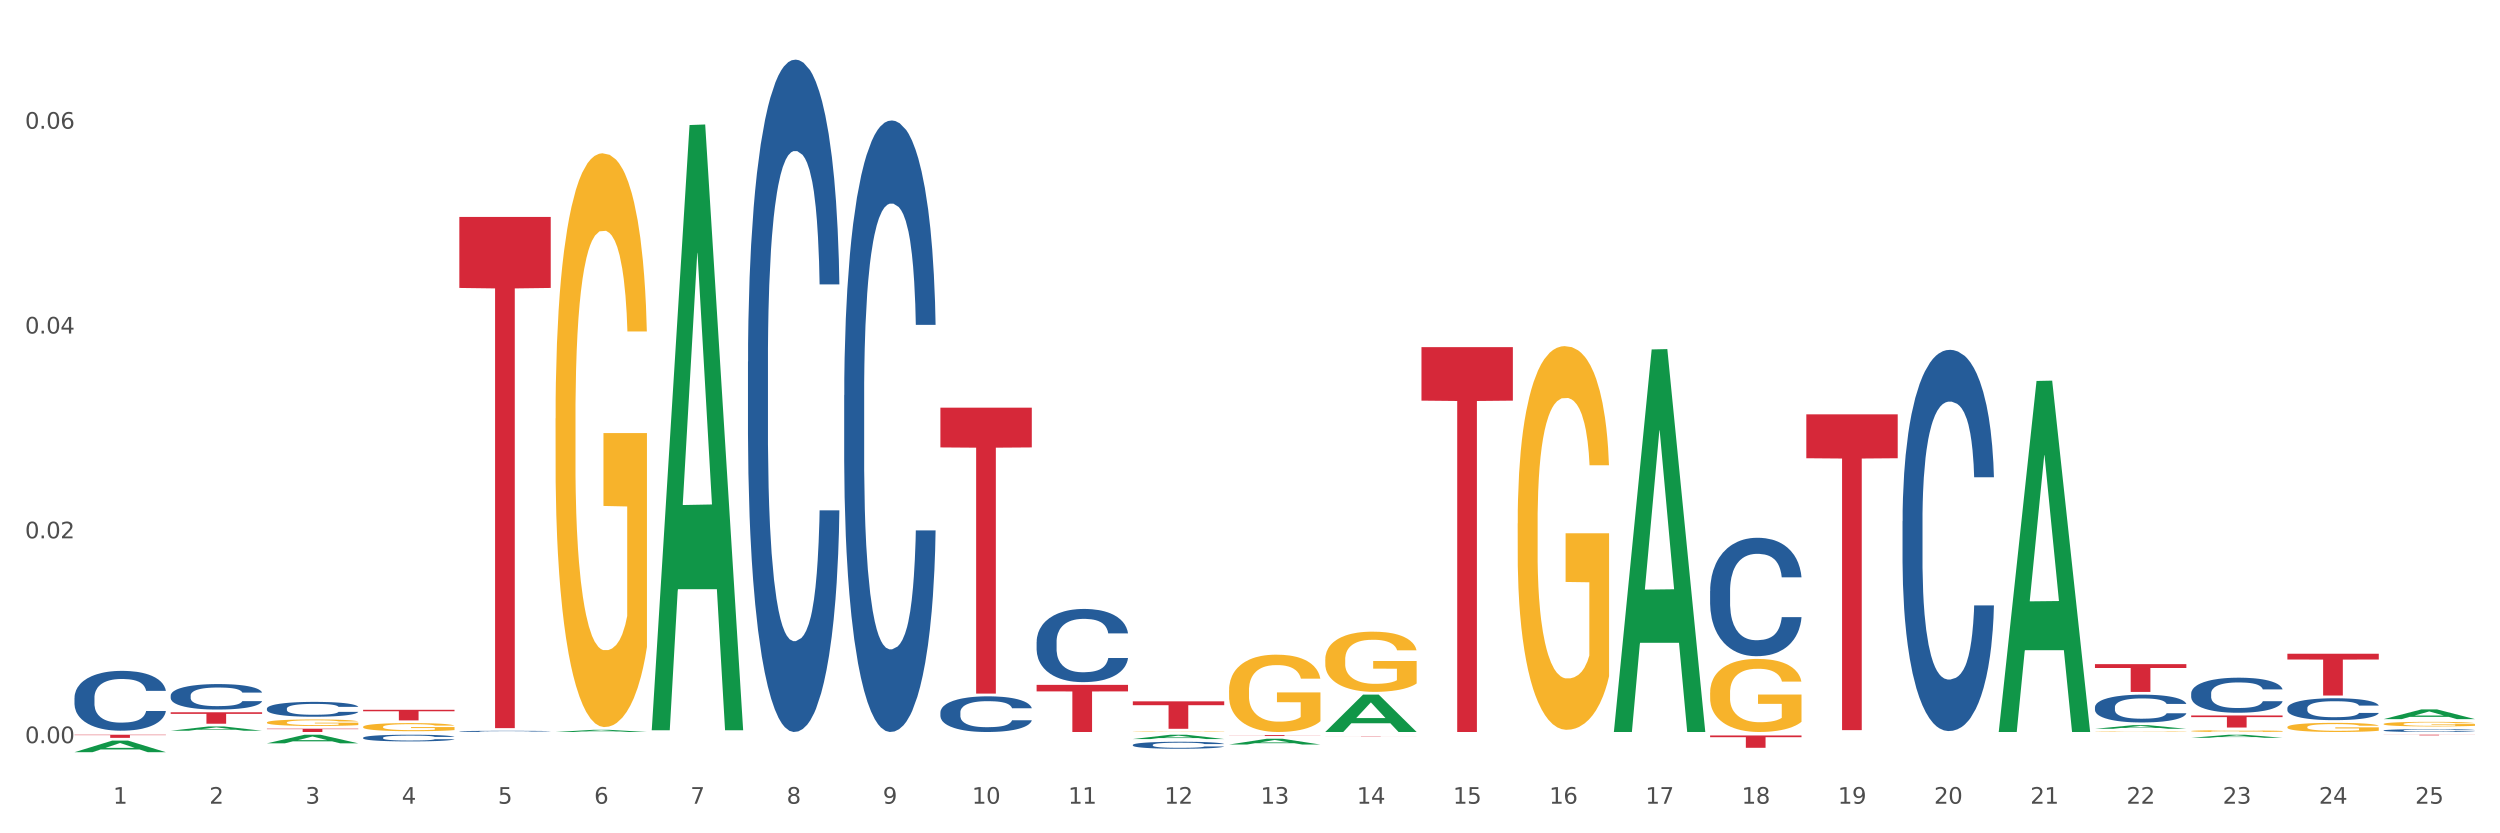<?xml version="1.0" encoding="utf-8" standalone="no"?>
<!DOCTYPE svg PUBLIC "-//W3C//DTD SVG 1.1//EN"
  "http://www.w3.org/Graphics/SVG/1.1/DTD/svg11.dtd">
<svg xmlns:xlink="http://www.w3.org/1999/xlink" width="1080pt" height="360pt" viewBox="0 0 1080 360" xmlns="http://www.w3.org/2000/svg" version="1.1">
 <rect x="0" y="0" width="1080" height="360" fill="#333333" stroke="none"/>
 <defs>
  <style type="text/css">*{stroke-linejoin: round; stroke-linecap: butt}</style>
 </defs>
 <g id="figure_1">
  <g id="patch_1">
   <path d="M 0 360 
L 1080 360 
L 1080 0 
L 0 0 
z
" style="fill: #ffffff; stroke: #ffffff; stroke-linejoin: miter"/>
  </g>
  <g id="axes_1">
   <g id="matplotlib.axis_1">
    <g id="xtick_1">
     <g id="text_1">
      <!-- 1 -->
      <g style="fill: #4d4d4d" transform="translate(48.864 347.204) scale(0.096 -0.096)">
       <defs>
        <path id="DejaVuSans-31" d="M 794 531 
L 1825 531 
L 1825 4091 
L 703 3866 
L 703 4441 
L 1819 4666 
L 2450 4666 
L 2450 531 
L 3481 531 
L 3481 0 
L 794 0 
L 794 531 
z
" transform="scale(0.016)"/>
       </defs>
       <use xlink:href="#DejaVuSans-31"/>
      </g>
     </g>
    </g>
    <g id="xtick_2">
     <g id="text_2">
      <!-- 2 -->
      <g style="fill: #4d4d4d" transform="translate(90.428 347.204) scale(0.096 -0.096)">
       <defs>
        <path id="DejaVuSans-32" d="M 1228 531 
L 3431 531 
L 3431 0 
L 469 0 
L 469 531 
Q 828 903 1448 1529 
Q 2069 2156 2228 2338 
Q 2531 2678 2651 2914 
Q 2772 3150 2772 3378 
Q 2772 3750 2511 3984 
Q 2250 4219 1831 4219 
Q 1534 4219 1204 4116 
Q 875 4013 500 3803 
L 500 4441 
Q 881 4594 1212 4672 
Q 1544 4750 1819 4750 
Q 2544 4750 2975 4387 
Q 3406 4025 3406 3419 
Q 3406 3131 3298 2873 
Q 3191 2616 2906 2266 
Q 2828 2175 2409 1742 
Q 1991 1309 1228 531 
z
" transform="scale(0.016)"/>
       </defs>
       <use xlink:href="#DejaVuSans-32"/>
      </g>
     </g>
    </g>
    <g id="xtick_3">
     <g id="text_3">
      <!-- 3 -->
      <g style="fill: #4d4d4d" transform="translate(131.992 347.204) scale(0.096 -0.096)">
       <defs>
        <path id="DejaVuSans-33" d="M 2597 2516 
Q 3050 2419 3304 2112 
Q 3559 1806 3559 1356 
Q 3559 666 3084 287 
Q 2609 -91 1734 -91 
Q 1441 -91 1130 -33 
Q 819 25 488 141 
L 488 750 
Q 750 597 1062 519 
Q 1375 441 1716 441 
Q 2309 441 2620 675 
Q 2931 909 2931 1356 
Q 2931 1769 2642 2001 
Q 2353 2234 1838 2234 
L 1294 2234 
L 1294 2753 
L 1863 2753 
Q 2328 2753 2575 2939 
Q 2822 3125 2822 3475 
Q 2822 3834 2567 4026 
Q 2313 4219 1838 4219 
Q 1578 4219 1281 4162 
Q 984 4106 628 3988 
L 628 4550 
Q 988 4650 1302 4700 
Q 1616 4750 1894 4750 
Q 2613 4750 3031 4423 
Q 3450 4097 3450 3541 
Q 3450 3153 3228 2886 
Q 3006 2619 2597 2516 
z
" transform="scale(0.016)"/>
       </defs>
       <use xlink:href="#DejaVuSans-33"/>
      </g>
     </g>
    </g>
    <g id="xtick_4">
     <g id="text_4">
      <!-- 4 -->
      <g style="fill: #4d4d4d" transform="translate(173.556 347.204) scale(0.096 -0.096)">
       <defs>
        <path id="DejaVuSans-34" d="M 2419 4116 
L 825 1625 
L 2419 1625 
L 2419 4116 
z
M 2253 4666 
L 3047 4666 
L 3047 1625 
L 3713 1625 
L 3713 1100 
L 3047 1100 
L 3047 0 
L 2419 0 
L 2419 1100 
L 313 1100 
L 313 1709 
L 2253 4666 
z
" transform="scale(0.016)"/>
       </defs>
       <use xlink:href="#DejaVuSans-34"/>
      </g>
     </g>
    </g>
    <g id="xtick_5">
     <g id="text_5">
      <!-- 5 -->
      <g style="fill: #4d4d4d" transform="translate(215.12 347.204) scale(0.096 -0.096)">
       <defs>
        <path id="DejaVuSans-35" d="M 691 4666 
L 3169 4666 
L 3169 4134 
L 1269 4134 
L 1269 2991 
Q 1406 3038 1543 3061 
Q 1681 3084 1819 3084 
Q 2600 3084 3056 2656 
Q 3513 2228 3513 1497 
Q 3513 744 3044 326 
Q 2575 -91 1722 -91 
Q 1428 -91 1123 -41 
Q 819 9 494 109 
L 494 744 
Q 775 591 1075 516 
Q 1375 441 1709 441 
Q 2250 441 2565 725 
Q 2881 1009 2881 1497 
Q 2881 1984 2565 2268 
Q 2250 2553 1709 2553 
Q 1456 2553 1204 2497 
Q 953 2441 691 2322 
L 691 4666 
z
" transform="scale(0.016)"/>
       </defs>
       <use xlink:href="#DejaVuSans-35"/>
      </g>
     </g>
    </g>
    <g id="xtick_6">
     <g id="text_6">
      <!-- 6 -->
      <g style="fill: #4d4d4d" transform="translate(256.685 347.204) scale(0.096 -0.096)">
       <defs>
        <path id="DejaVuSans-36" d="M 2113 2584 
Q 1688 2584 1439 2293 
Q 1191 2003 1191 1497 
Q 1191 994 1439 701 
Q 1688 409 2113 409 
Q 2538 409 2786 701 
Q 3034 994 3034 1497 
Q 3034 2003 2786 2293 
Q 2538 2584 2113 2584 
z
M 3366 4563 
L 3366 3988 
Q 3128 4100 2886 4159 
Q 2644 4219 2406 4219 
Q 1781 4219 1451 3797 
Q 1122 3375 1075 2522 
Q 1259 2794 1537 2939 
Q 1816 3084 2150 3084 
Q 2853 3084 3261 2657 
Q 3669 2231 3669 1497 
Q 3669 778 3244 343 
Q 2819 -91 2113 -91 
Q 1303 -91 875 529 
Q 447 1150 447 2328 
Q 447 3434 972 4092 
Q 1497 4750 2381 4750 
Q 2619 4750 2861 4703 
Q 3103 4656 3366 4563 
z
" transform="scale(0.016)"/>
       </defs>
       <use xlink:href="#DejaVuSans-36"/>
      </g>
     </g>
    </g>
    <g id="xtick_7">
     <g id="text_7">
      <!-- 7 -->
      <g style="fill: #4d4d4d" transform="translate(298.249 347.204) scale(0.096 -0.096)">
       <defs>
        <path id="DejaVuSans-37" d="M 525 4666 
L 3525 4666 
L 3525 4397 
L 1831 0 
L 1172 0 
L 2766 4134 
L 525 4134 
L 525 4666 
z
" transform="scale(0.016)"/>
       </defs>
       <use xlink:href="#DejaVuSans-37"/>
      </g>
     </g>
    </g>
    <g id="xtick_8">
     <g id="text_8">
      <!-- 8 -->
      <g style="fill: #4d4d4d" transform="translate(339.813 347.204) scale(0.096 -0.096)">
       <defs>
        <path id="DejaVuSans-38" d="M 2034 2216 
Q 1584 2216 1326 1975 
Q 1069 1734 1069 1313 
Q 1069 891 1326 650 
Q 1584 409 2034 409 
Q 2484 409 2743 651 
Q 3003 894 3003 1313 
Q 3003 1734 2745 1975 
Q 2488 2216 2034 2216 
z
M 1403 2484 
Q 997 2584 770 2862 
Q 544 3141 544 3541 
Q 544 4100 942 4425 
Q 1341 4750 2034 4750 
Q 2731 4750 3128 4425 
Q 3525 4100 3525 3541 
Q 3525 3141 3298 2862 
Q 3072 2584 2669 2484 
Q 3125 2378 3379 2068 
Q 3634 1759 3634 1313 
Q 3634 634 3220 271 
Q 2806 -91 2034 -91 
Q 1263 -91 848 271 
Q 434 634 434 1313 
Q 434 1759 690 2068 
Q 947 2378 1403 2484 
z
M 1172 3481 
Q 1172 3119 1398 2916 
Q 1625 2713 2034 2713 
Q 2441 2713 2670 2916 
Q 2900 3119 2900 3481 
Q 2900 3844 2670 4047 
Q 2441 4250 2034 4250 
Q 1625 4250 1398 4047 
Q 1172 3844 1172 3481 
z
" transform="scale(0.016)"/>
       </defs>
       <use xlink:href="#DejaVuSans-38"/>
      </g>
     </g>
    </g>
    <g id="xtick_9">
     <g id="text_9">
      <!-- 9 -->
      <g style="fill: #4d4d4d" transform="translate(381.377 347.204) scale(0.096 -0.096)">
       <defs>
        <path id="DejaVuSans-39" d="M 703 97 
L 703 672 
Q 941 559 1184 500 
Q 1428 441 1663 441 
Q 2288 441 2617 861 
Q 2947 1281 2994 2138 
Q 2813 1869 2534 1725 
Q 2256 1581 1919 1581 
Q 1219 1581 811 2004 
Q 403 2428 403 3163 
Q 403 3881 828 4315 
Q 1253 4750 1959 4750 
Q 2769 4750 3195 4129 
Q 3622 3509 3622 2328 
Q 3622 1225 3098 567 
Q 2575 -91 1691 -91 
Q 1453 -91 1209 -44 
Q 966 3 703 97 
z
M 1959 2075 
Q 2384 2075 2632 2365 
Q 2881 2656 2881 3163 
Q 2881 3666 2632 3958 
Q 2384 4250 1959 4250 
Q 1534 4250 1286 3958 
Q 1038 3666 1038 3163 
Q 1038 2656 1286 2365 
Q 1534 2075 1959 2075 
z
" transform="scale(0.016)"/>
       </defs>
       <use xlink:href="#DejaVuSans-39"/>
      </g>
     </g>
    </g>
    <g id="xtick_10">
     <g id="text_10">
      <!-- 10 -->
      <g style="fill: #4d4d4d" transform="translate(419.887 347.204) scale(0.096 -0.096)">
       <defs>
        <path id="DejaVuSans-30" d="M 2034 4250 
Q 1547 4250 1301 3770 
Q 1056 3291 1056 2328 
Q 1056 1369 1301 889 
Q 1547 409 2034 409 
Q 2525 409 2770 889 
Q 3016 1369 3016 2328 
Q 3016 3291 2770 3770 
Q 2525 4250 2034 4250 
z
M 2034 4750 
Q 2819 4750 3233 4129 
Q 3647 3509 3647 2328 
Q 3647 1150 3233 529 
Q 2819 -91 2034 -91 
Q 1250 -91 836 529 
Q 422 1150 422 2328 
Q 422 3509 836 4129 
Q 1250 4750 2034 4750 
z
" transform="scale(0.016)"/>
       </defs>
       <use xlink:href="#DejaVuSans-31"/>
       <use xlink:href="#DejaVuSans-30" transform="translate(63.623 0)"/>
      </g>
     </g>
    </g>
    <g id="xtick_11">
     <g id="text_11">
      <!-- 11 -->
      <g style="fill: #4d4d4d" transform="translate(461.451 347.204) scale(0.096 -0.096)">
       <use xlink:href="#DejaVuSans-31"/>
       <use xlink:href="#DejaVuSans-31" transform="translate(63.623 0)"/>
      </g>
     </g>
    </g>
    <g id="xtick_12">
     <g id="text_12">
      <!-- 12 -->
      <g style="fill: #4d4d4d" transform="translate(503.015 347.204) scale(0.096 -0.096)">
       <use xlink:href="#DejaVuSans-31"/>
       <use xlink:href="#DejaVuSans-32" transform="translate(63.623 0)"/>
      </g>
     </g>
    </g>
    <g id="xtick_13">
     <g id="text_13">
      <!-- 13 -->
      <g style="fill: #4d4d4d" transform="translate(544.58 347.204) scale(0.096 -0.096)">
       <use xlink:href="#DejaVuSans-31"/>
       <use xlink:href="#DejaVuSans-33" transform="translate(63.623 0)"/>
      </g>
     </g>
    </g>
    <g id="xtick_14">
     <g id="text_14">
      <!-- 14 -->
      <g style="fill: #4d4d4d" transform="translate(586.144 347.204) scale(0.096 -0.096)">
       <use xlink:href="#DejaVuSans-31"/>
       <use xlink:href="#DejaVuSans-34" transform="translate(63.623 0)"/>
      </g>
     </g>
    </g>
    <g id="xtick_15">
     <g id="text_15">
      <!-- 15 -->
      <g style="fill: #4d4d4d" transform="translate(627.708 347.204) scale(0.096 -0.096)">
       <use xlink:href="#DejaVuSans-31"/>
       <use xlink:href="#DejaVuSans-35" transform="translate(63.623 0)"/>
      </g>
     </g>
    </g>
    <g id="xtick_16">
     <g id="text_16">
      <!-- 16 -->
      <g style="fill: #4d4d4d" transform="translate(669.272 347.204) scale(0.096 -0.096)">
       <use xlink:href="#DejaVuSans-31"/>
       <use xlink:href="#DejaVuSans-36" transform="translate(63.623 0)"/>
      </g>
     </g>
    </g>
    <g id="xtick_17">
     <g id="text_17">
      <!-- 17 -->
      <g style="fill: #4d4d4d" transform="translate(710.836 347.204) scale(0.096 -0.096)">
       <use xlink:href="#DejaVuSans-31"/>
       <use xlink:href="#DejaVuSans-37" transform="translate(63.623 0)"/>
      </g>
     </g>
    </g>
    <g id="xtick_18">
     <g id="text_18">
      <!-- 18 -->
      <g style="fill: #4d4d4d" transform="translate(752.4 347.204) scale(0.096 -0.096)">
       <use xlink:href="#DejaVuSans-31"/>
       <use xlink:href="#DejaVuSans-38" transform="translate(63.623 0)"/>
      </g>
     </g>
    </g>
    <g id="xtick_19">
     <g id="text_19">
      <!-- 19 -->
      <g style="fill: #4d4d4d" transform="translate(793.964 347.204) scale(0.096 -0.096)">
       <use xlink:href="#DejaVuSans-31"/>
       <use xlink:href="#DejaVuSans-39" transform="translate(63.623 0)"/>
      </g>
     </g>
    </g>
    <g id="xtick_20">
     <g id="text_20">
      <!-- 20 -->
      <g style="fill: #4d4d4d" transform="translate(835.528 347.204) scale(0.096 -0.096)">
       <use xlink:href="#DejaVuSans-32"/>
       <use xlink:href="#DejaVuSans-30" transform="translate(63.623 0)"/>
      </g>
     </g>
    </g>
    <g id="xtick_21">
     <g id="text_21">
      <!-- 21 -->
      <g style="fill: #4d4d4d" transform="translate(877.093 347.204) scale(0.096 -0.096)">
       <use xlink:href="#DejaVuSans-32"/>
       <use xlink:href="#DejaVuSans-31" transform="translate(63.623 0)"/>
      </g>
     </g>
    </g>
    <g id="xtick_22">
     <g id="text_22">
      <!-- 22 -->
      <g style="fill: #4d4d4d" transform="translate(918.657 347.204) scale(0.096 -0.096)">
       <use xlink:href="#DejaVuSans-32"/>
       <use xlink:href="#DejaVuSans-32" transform="translate(63.623 0)"/>
      </g>
     </g>
    </g>
    <g id="xtick_23">
     <g id="text_23">
      <!-- 23 -->
      <g style="fill: #4d4d4d" transform="translate(960.221 347.204) scale(0.096 -0.096)">
       <use xlink:href="#DejaVuSans-32"/>
       <use xlink:href="#DejaVuSans-33" transform="translate(63.623 0)"/>
      </g>
     </g>
    </g>
    <g id="xtick_24">
     <g id="text_24">
      <!-- 24 -->
      <g style="fill: #4d4d4d" transform="translate(1001.785 347.204) scale(0.096 -0.096)">
       <use xlink:href="#DejaVuSans-32"/>
       <use xlink:href="#DejaVuSans-34" transform="translate(63.623 0)"/>
      </g>
     </g>
    </g>
    <g id="xtick_25">
     <g id="text_25">
      <!-- 25 -->
      <g style="fill: #4d4d4d" transform="translate(1043.349 347.204) scale(0.096 -0.096)">
       <use xlink:href="#DejaVuSans-32"/>
       <use xlink:href="#DejaVuSans-35" transform="translate(63.623 0)"/>
      </g>
     </g>
    </g>
    <g id="xtick_26"/>
    <g id="xtick_27"/>
    <g id="xtick_28"/>
    <g id="xtick_29"/>
    <g id="xtick_30"/>
    <g id="xtick_31"/>
    <g id="xtick_32"/>
    <g id="xtick_33"/>
    <g id="xtick_34"/>
    <g id="xtick_35"/>
    <g id="xtick_36"/>
    <g id="xtick_37"/>
    <g id="xtick_38"/>
    <g id="xtick_39"/>
    <g id="xtick_40"/>
    <g id="xtick_41"/>
    <g id="xtick_42"/>
    <g id="xtick_43"/>
    <g id="xtick_44"/>
    <g id="xtick_45"/>
    <g id="xtick_46"/>
    <g id="xtick_47"/>
    <g id="xtick_48"/>
    <g id="xtick_49"/>
   </g>
   <g id="matplotlib.axis_2">
    <g id="ytick_1">
     <g id="text_26">
      <!-- 0.00 -->
      <g style="fill: #4d4d4d" transform="translate(10.8 321.04) scale(0.096 -0.096)">
       <defs>
        <path id="DejaVuSans-2e" d="M 684 794 
L 1344 794 
L 1344 0 
L 684 0 
L 684 794 
z
" transform="scale(0.016)"/>
       </defs>
       <use xlink:href="#DejaVuSans-30"/>
       <use xlink:href="#DejaVuSans-2e" transform="translate(63.623 0)"/>
       <use xlink:href="#DejaVuSans-30" transform="translate(95.41 0)"/>
       <use xlink:href="#DejaVuSans-30" transform="translate(159.033 0)"/>
      </g>
     </g>
    </g>
    <g id="ytick_2">
     <g id="text_27">
      <!-- 0.02 -->
      <g style="fill: #4d4d4d" transform="translate(10.8 232.562) scale(0.096 -0.096)">
       <use xlink:href="#DejaVuSans-30"/>
       <use xlink:href="#DejaVuSans-2e" transform="translate(63.623 0)"/>
       <use xlink:href="#DejaVuSans-30" transform="translate(95.41 0)"/>
       <use xlink:href="#DejaVuSans-32" transform="translate(159.033 0)"/>
      </g>
     </g>
    </g>
    <g id="ytick_3">
     <g id="text_28">
      <!-- 0.04 -->
      <g style="fill: #4d4d4d" transform="translate(10.8 144.084) scale(0.096 -0.096)">
       <use xlink:href="#DejaVuSans-30"/>
       <use xlink:href="#DejaVuSans-2e" transform="translate(63.623 0)"/>
       <use xlink:href="#DejaVuSans-30" transform="translate(95.41 0)"/>
       <use xlink:href="#DejaVuSans-34" transform="translate(159.033 0)"/>
      </g>
     </g>
    </g>
    <g id="ytick_4">
     <g id="text_29">
      <!-- 0.06 -->
      <g style="fill: #4d4d4d" transform="translate(10.8 55.607) scale(0.096 -0.096)">
       <use xlink:href="#DejaVuSans-30"/>
       <use xlink:href="#DejaVuSans-2e" transform="translate(63.623 0)"/>
       <use xlink:href="#DejaVuSans-30" transform="translate(95.41 0)"/>
       <use xlink:href="#DejaVuSans-36" transform="translate(159.033 0)"/>
      </g>
     </g>
    </g>
    <g id="ytick_5"/>
    <g id="ytick_6"/>
    <g id="ytick_7"/>
   </g>
   <g id="PolyCollection_1">
    <path d="M 32.175 324.94 
L 32.216 324.935 
L 48.499 319.934 
L 55.256 319.929 
L 71.661 324.95 
L 63.845 324.95 
L 60.304 323.78 
L 43.492 323.78 
L 43.369 323.799 
L 39.95 324.95 
L 32.175 324.95 
L 32.175 324.94 
L 45.608 323.083 
L 58.187 323.078 
L 51.959 320.999 
L 51.877 320.99 
L 51.796 321.004 
L 45.568 323.078 
L 45.608 323.083 
L 32.175 324.94 
z
" clip-path="url(#p208d7bec26)" style="fill: #109648"/>
    <path d="M 73.739 315.678 
L 73.78 315.677 
L 90.063 313.829 
L 96.82 313.827 
L 113.225 315.682 
L 105.409 315.682 
L 101.868 315.25 
L 85.056 315.25 
L 84.934 315.257 
L 81.514 315.682 
L 73.739 315.682 
L 73.739 315.678 
L 87.172 314.992 
L 99.751 314.991 
L 93.523 314.223 
L 93.441 314.219 
L 93.36 314.224 
L 87.132 314.991 
L 87.172 314.992 
L 73.739 315.678 
z
" clip-path="url(#p208d7bec26)" style="fill: #109648"/>
    <path d="M 115.303 321.111 
L 115.344 321.108 
L 131.627 317.396 
L 138.384 317.392 
L 154.789 321.118 
L 146.973 321.118 
L 143.432 320.251 
L 126.62 320.251 
L 126.498 320.265 
L 123.078 321.118 
L 115.303 321.118 
L 115.303 321.111 
L 128.737 319.733 
L 141.315 319.729 
L 135.087 318.187 
L 135.006 318.18 
L 134.924 318.19 
L 128.696 319.729 
L 128.737 319.733 
L 115.303 321.111 
z
" clip-path="url(#p208d7bec26)" style="fill: #109648"/>
    <path d="M 239.996 316.224 
L 240.036 316.223 
L 256.319 315.272 
L 263.077 315.271 
L 279.482 316.226 
L 271.666 316.226 
L 268.124 316.004 
L 251.312 316.004 
L 251.19 316.007 
L 247.771 316.226 
L 239.996 316.226 
L 239.996 316.224 
L 253.429 315.871 
L 266.008 315.87 
L 259.779 315.475 
L 259.698 315.473 
L 259.616 315.475 
L 253.388 315.87 
L 253.429 315.871 
L 239.996 316.224 
z
" clip-path="url(#p208d7bec26)" style="fill: #109648"/>
    <path d="M 281.56 314.994 
L 281.6 314.748 
L 297.883 54.018 
L 304.641 53.773 
L 321.046 315.485 
L 313.23 315.485 
L 309.688 254.542 
L 292.876 254.542 
L 292.754 255.525 
L 289.335 315.485 
L 281.56 315.485 
L 281.56 314.994 
L 294.993 218.172 
L 307.572 217.927 
L 301.343 109.556 
L 301.262 109.064 
L 301.181 109.801 
L 294.952 217.927 
L 294.993 218.172 
L 281.56 314.994 
z
" clip-path="url(#p208d7bec26)" style="fill: #109648"/>
    <path d="M 489.38 319.264 
L 489.421 319.262 
L 505.704 317.394 
L 512.461 317.392 
L 528.866 319.267 
L 521.051 319.267 
L 517.509 318.831 
L 500.697 318.831 
L 500.575 318.838 
L 497.155 319.267 
L 489.38 319.267 
L 489.38 319.264 
L 502.814 318.57 
L 515.392 318.568 
L 509.164 317.792 
L 509.083 317.789 
L 509.001 317.794 
L 502.773 318.568 
L 502.814 318.57 
L 489.38 319.264 
z
" clip-path="url(#p208d7bec26)" style="fill: #109648"/>
    <path d="M 863.458 315.941 
L 863.498 315.798 
L 879.781 164.574 
L 886.539 164.432 
L 902.943 316.226 
L 895.128 316.226 
L 891.586 280.879 
L 874.774 280.879 
L 874.652 281.449 
L 871.233 316.226 
L 863.458 316.226 
L 863.458 315.941 
L 876.891 259.784 
L 889.469 259.642 
L 883.241 196.786 
L 883.16 196.501 
L 883.078 196.928 
L 876.85 259.642 
L 876.891 259.784 
L 863.458 315.941 
z
" clip-path="url(#p208d7bec26)" style="fill: #109648"/>
    <path d="M 697.201 315.915 
L 697.242 315.76 
L 713.525 150.956 
L 720.282 150.8 
L 736.687 316.226 
L 728.871 316.226 
L 725.33 277.704 
L 708.518 277.704 
L 708.396 278.326 
L 704.976 316.226 
L 697.201 316.226 
L 697.201 315.915 
L 710.634 254.716 
L 723.213 254.56 
L 716.985 186.06 
L 716.903 185.749 
L 716.822 186.215 
L 710.594 254.56 
L 710.634 254.716 
L 697.201 315.915 
z
" clip-path="url(#p208d7bec26)" style="fill: #109648"/>
    <path d="M 1029.714 310.661 
L 1029.755 310.658 
L 1046.038 306.466 
L 1052.795 306.462 
L 1069.2 310.669 
L 1061.384 310.669 
L 1057.843 309.69 
L 1041.031 309.69 
L 1040.909 309.705 
L 1037.489 310.669 
L 1029.714 310.669 
L 1029.714 310.661 
L 1043.147 309.105 
L 1055.726 309.101 
L 1049.498 307.359 
L 1049.416 307.351 
L 1049.335 307.363 
L 1043.107 309.101 
L 1043.147 309.105 
L 1029.714 310.661 
z
" clip-path="url(#p208d7bec26)" style="fill: #109648"/>
    <path d="M 946.586 318.73 
L 946.627 318.728 
L 962.909 317.394 
L 969.667 317.392 
L 986.072 318.732 
L 978.256 318.732 
L 974.714 318.42 
L 957.902 318.42 
L 957.78 318.425 
L 954.361 318.732 
L 946.586 318.732 
L 946.586 318.73 
L 960.019 318.234 
L 972.598 318.233 
L 966.369 317.678 
L 966.288 317.676 
L 966.207 317.679 
L 959.978 318.233 
L 960.019 318.234 
L 946.586 318.73 
z
" clip-path="url(#p208d7bec26)" style="fill: #109648"/>
    <path d="M 905.022 314.845 
L 905.062 314.844 
L 921.345 313.271 
L 928.103 313.269 
L 944.508 314.848 
L 936.692 314.848 
L 933.15 314.48 
L 916.338 314.48 
L 916.216 314.486 
L 912.797 314.848 
L 905.022 314.848 
L 905.022 314.845 
L 918.455 314.261 
L 931.034 314.259 
L 924.805 313.606 
L 924.724 313.603 
L 924.643 313.607 
L 918.414 314.259 
L 918.455 314.261 
L 905.022 314.845 
z
" clip-path="url(#p208d7bec26)" style="fill: #109648"/>
    <path d="M 946.586 315.808 
L 946.632 315.807 
L 946.632 315.781 
L 946.726 315.759 
L 947.192 315.706 
L 947.891 315.662 
L 948.404 315.639 
L 948.917 315.619 
L 949.523 315.6 
L 950.269 315.58 
L 951.621 315.551 
L 952.46 315.536 
L 953.485 315.521 
L 955.35 315.498 
L 956.702 315.485 
L 958.101 315.475 
L 960.385 315.462 
L 961.877 315.456 
L 963.462 315.452 
L 965.373 315.449 
L 966.818 315.448 
L 969.988 315.45 
L 972.692 315.457 
L 973.998 315.462 
L 975.676 315.47 
L 976.562 315.476 
L 978.007 315.487 
L 979.499 315.502 
L 980.524 315.515 
L 982.063 315.539 
L 983.228 315.563 
L 984.3 315.593 
L 984.86 315.614 
L 985.279 315.633 
L 985.652 315.655 
L 986.025 315.69 
L 977.634 315.69 
L 977.307 315.665 
L 976.795 315.641 
L 976.049 315.619 
L 975.396 315.605 
L 974.277 315.587 
L 973.252 315.575 
L 972.179 315.567 
L 970.874 315.56 
L 969.848 315.556 
L 968.403 315.553 
L 965.56 315.554 
L 963.648 315.56 
L 962.343 315.567 
L 961.504 315.573 
L 960.758 315.58 
L 959.919 315.59 
L 958.94 315.605 
L 958.24 315.619 
L 957.541 315.636 
L 956.982 315.653 
L 956.469 315.673 
L 956.049 315.694 
L 955.723 315.716 
L 955.443 315.743 
L 955.21 315.788 
L 955.21 315.885 
L 955.303 315.907 
L 955.537 315.936 
L 955.816 315.958 
L 956.282 315.984 
L 956.702 316.002 
L 957.495 316.028 
L 958.38 316.049 
L 959.08 316.063 
L 959.779 316.074 
L 960.991 316.09 
L 962.343 316.102 
L 963.508 316.11 
L 965.093 316.117 
L 966.166 316.12 
L 967.098 316.122 
L 969.382 316.122 
L 971.014 316.119 
L 972.832 316.114 
L 974.231 316.108 
L 975.396 316.1 
L 976.701 316.087 
L 977.541 316.075 
L 977.541 315.927 
L 967.284 315.926 
L 967.284 315.828 
L 986.072 315.828 
L 986.072 316.117 
L 985.279 316.132 
L 984.393 316.146 
L 983.461 316.158 
L 982.063 316.173 
L 980.384 316.187 
L 978.892 316.197 
L 977.307 316.205 
L 975.443 316.213 
L 973.019 316.22 
L 971.527 316.223 
L 969.662 316.225 
L 967.471 316.226 
L 965.56 316.225 
L 963.695 316.221 
L 961.737 316.215 
L 959.825 316.205 
L 958.38 316.196 
L 956.935 316.185 
L 955.397 316.17 
L 954.185 316.156 
L 953.252 316.143 
L 952.227 316.127 
L 951.108 316.105 
L 950.269 316.086 
L 949.523 316.066 
L 948.73 316.041 
L 948.171 316.019 
L 947.611 315.991 
L 947.285 315.97 
L 946.912 315.938 
L 946.632 315.894 
L 946.586 315.808 
z
" clip-path="url(#p208d7bec26)" style="fill: #f7b32b"/>
    <path d="M 988.15 314.101 
L 988.197 314.098 
L 988.197 313.968 
L 988.29 313.856 
L 988.756 313.586 
L 989.455 313.362 
L 989.968 313.243 
L 990.481 313.146 
L 991.087 313.048 
L 991.833 312.947 
L 993.185 312.799 
L 994.024 312.724 
L 995.049 312.644 
L 996.914 312.529 
L 998.266 312.464 
L 999.665 312.41 
L 1001.949 312.345 
L 1003.441 312.316 
L 1005.026 312.294 
L 1006.937 312.28 
L 1008.382 312.276 
L 1011.552 312.287 
L 1014.256 312.32 
L 1015.562 312.345 
L 1017.24 312.388 
L 1018.126 312.417 
L 1019.571 312.475 
L 1021.063 312.55 
L 1022.088 312.615 
L 1023.627 312.738 
L 1024.792 312.861 
L 1025.864 313.012 
L 1026.424 313.117 
L 1026.843 313.214 
L 1027.216 313.326 
L 1027.589 313.503 
L 1019.198 313.503 
L 1018.872 313.376 
L 1018.359 313.257 
L 1017.613 313.142 
L 1016.96 313.07 
L 1015.841 312.98 
L 1014.816 312.922 
L 1013.744 312.879 
L 1012.438 312.843 
L 1011.413 312.825 
L 1009.967 312.81 
L 1007.124 312.814 
L 1005.212 312.843 
L 1003.907 312.879 
L 1003.068 312.911 
L 1002.322 312.947 
L 1001.483 312.998 
L 1000.504 313.073 
L 999.805 313.142 
L 999.105 313.229 
L 998.546 313.315 
L 998.033 313.416 
L 997.614 313.524 
L 997.287 313.636 
L 997.007 313.773 
L 996.774 314 
L 996.774 314.495 
L 996.868 314.606 
L 997.101 314.754 
L 997.38 314.866 
L 997.847 315 
L 998.266 315.09 
L 999.059 315.22 
L 999.944 315.328 
L 1000.644 315.396 
L 1001.343 315.454 
L 1002.555 315.533 
L 1003.907 315.598 
L 1005.072 315.638 
L 1006.658 315.674 
L 1007.73 315.689 
L 1008.662 315.696 
L 1010.946 315.696 
L 1012.578 315.685 
L 1014.396 315.66 
L 1015.795 315.627 
L 1016.96 315.588 
L 1018.266 315.523 
L 1019.105 315.461 
L 1019.105 314.707 
L 1008.849 314.704 
L 1008.849 314.202 
L 1027.636 314.202 
L 1027.636 315.674 
L 1026.843 315.75 
L 1025.958 315.818 
L 1025.025 315.88 
L 1023.627 315.955 
L 1021.948 316.028 
L 1020.457 316.078 
L 1018.872 316.121 
L 1017.007 316.161 
L 1014.583 316.197 
L 1013.091 316.212 
L 1011.226 316.222 
L 1009.035 316.226 
L 1007.124 316.219 
L 1005.259 316.201 
L 1003.301 316.168 
L 1001.39 316.121 
L 999.944 316.074 
L 998.499 316.017 
L 996.961 315.941 
L 995.749 315.869 
L 994.816 315.804 
L 993.791 315.721 
L 992.672 315.613 
L 991.833 315.515 
L 991.087 315.414 
L 990.294 315.285 
L 989.735 315.173 
L 989.176 315.032 
L 988.849 314.927 
L 988.476 314.765 
L 988.197 314.538 
L 988.15 314.101 
z
" clip-path="url(#p208d7bec26)" style="fill: #f7b32b"/>
    <path d="M 1029.714 312.756 
L 1029.761 312.754 
L 1029.761 312.689 
L 1029.854 312.633 
L 1030.32 312.496 
L 1031.019 312.383 
L 1031.532 312.323 
L 1032.045 312.274 
L 1032.651 312.225 
L 1033.397 312.174 
L 1034.749 312.1 
L 1035.588 312.061 
L 1036.614 312.021 
L 1038.478 311.963 
L 1039.83 311.93 
L 1041.229 311.903 
L 1043.513 311.87 
L 1045.005 311.856 
L 1046.59 311.845 
L 1048.501 311.838 
L 1049.947 311.836 
L 1053.117 311.841 
L 1055.82 311.858 
L 1057.126 311.87 
L 1058.804 311.892 
L 1059.69 311.907 
L 1061.135 311.936 
L 1062.627 311.974 
L 1063.652 312.007 
L 1065.191 312.069 
L 1066.356 312.131 
L 1067.428 312.207 
L 1067.988 312.26 
L 1068.407 312.309 
L 1068.78 312.365 
L 1069.153 312.454 
L 1060.762 312.454 
L 1060.436 312.391 
L 1059.923 312.331 
L 1059.177 312.272 
L 1058.524 312.236 
L 1057.406 312.191 
L 1056.38 312.161 
L 1055.308 312.14 
L 1054.002 312.121 
L 1052.977 312.112 
L 1051.532 312.105 
L 1048.688 312.107 
L 1046.776 312.121 
L 1045.471 312.14 
L 1044.632 312.156 
L 1043.886 312.174 
L 1043.047 312.2 
L 1042.068 312.238 
L 1041.369 312.272 
L 1040.669 312.316 
L 1040.11 312.36 
L 1039.597 312.411 
L 1039.178 312.465 
L 1038.851 312.522 
L 1038.572 312.591 
L 1038.339 312.705 
L 1038.339 312.954 
L 1038.432 313.011 
L 1038.665 313.085 
L 1038.945 313.142 
L 1039.411 313.209 
L 1039.83 313.255 
L 1040.623 313.32 
L 1041.509 313.375 
L 1042.208 313.409 
L 1042.907 313.438 
L 1044.119 313.478 
L 1045.471 313.511 
L 1046.637 313.531 
L 1048.222 313.549 
L 1049.294 313.557 
L 1050.226 313.56 
L 1052.511 313.56 
L 1054.142 313.555 
L 1055.96 313.542 
L 1057.359 313.526 
L 1058.524 313.506 
L 1059.83 313.473 
L 1060.669 313.442 
L 1060.669 313.062 
L 1050.413 313.06 
L 1050.413 312.807 
L 1069.2 312.807 
L 1069.2 313.549 
L 1068.407 313.587 
L 1067.522 313.622 
L 1066.589 313.653 
L 1065.191 313.691 
L 1063.513 313.728 
L 1062.021 313.753 
L 1060.436 313.775 
L 1058.571 313.795 
L 1056.147 313.813 
L 1054.655 313.82 
L 1052.79 313.826 
L 1050.599 313.828 
L 1048.688 313.824 
L 1046.823 313.815 
L 1044.865 313.798 
L 1042.954 313.775 
L 1041.509 313.751 
L 1040.063 313.722 
L 1038.525 313.684 
L 1037.313 313.647 
L 1036.381 313.615 
L 1035.355 313.573 
L 1034.236 313.518 
L 1033.397 313.469 
L 1032.651 313.418 
L 1031.859 313.353 
L 1031.299 313.296 
L 1030.74 313.226 
L 1030.413 313.173 
L 1030.04 313.091 
L 1029.761 312.976 
L 1029.714 312.756 
z
" clip-path="url(#p208d7bec26)" style="fill: #f7b32b"/>
    <path d="M 905.022 316.112 
L 905.068 316.112 
L 905.068 316.105 
L 905.162 316.099 
L 905.628 316.085 
L 906.327 316.073 
L 906.84 316.066 
L 907.353 316.061 
L 907.959 316.056 
L 908.705 316.05 
L 910.056 316.043 
L 910.896 316.038 
L 911.921 316.034 
L 913.786 316.028 
L 915.138 316.025 
L 916.536 316.022 
L 918.821 316.018 
L 920.313 316.017 
L 921.898 316.015 
L 923.809 316.015 
L 925.254 316.015 
L 928.424 316.015 
L 931.128 316.017 
L 932.433 316.018 
L 934.112 316.021 
L 934.997 316.022 
L 936.443 316.025 
L 937.934 316.029 
L 938.96 316.033 
L 940.498 316.039 
L 941.664 316.046 
L 942.736 316.054 
L 943.296 316.06 
L 943.715 316.065 
L 944.088 316.071 
L 944.461 316.08 
L 936.07 316.08 
L 935.743 316.073 
L 935.231 316.067 
L 934.485 316.061 
L 933.832 316.057 
L 932.713 316.052 
L 931.688 316.049 
L 930.615 316.047 
L 929.31 316.045 
L 928.284 316.044 
L 926.839 316.043 
L 923.995 316.043 
L 922.084 316.045 
L 920.779 316.047 
L 919.94 316.049 
L 919.194 316.05 
L 918.355 316.053 
L 917.376 316.057 
L 916.676 316.061 
L 915.977 316.066 
L 915.418 316.07 
L 914.905 316.076 
L 914.485 316.081 
L 914.159 316.087 
L 913.879 316.095 
L 913.646 316.107 
L 913.646 316.133 
L 913.739 316.139 
L 913.972 316.147 
L 914.252 316.153 
L 914.718 316.16 
L 915.138 316.165 
L 915.93 316.172 
L 916.816 316.178 
L 917.515 316.182 
L 918.215 316.185 
L 919.427 316.189 
L 920.779 316.192 
L 921.944 316.194 
L 923.529 316.196 
L 924.601 316.197 
L 925.534 316.198 
L 927.818 316.198 
L 929.45 316.197 
L 931.268 316.196 
L 932.667 316.194 
L 933.832 316.192 
L 935.137 316.188 
L 935.976 316.185 
L 935.976 316.145 
L 925.72 316.144 
L 925.72 316.118 
L 944.508 316.118 
L 944.508 316.196 
L 943.715 316.2 
L 942.829 316.204 
L 941.897 316.207 
L 940.498 316.211 
L 938.82 316.215 
L 937.328 316.218 
L 935.743 316.22 
L 933.879 316.222 
L 931.454 316.224 
L 929.963 316.225 
L 928.098 316.226 
L 925.907 316.226 
L 923.995 316.226 
L 922.131 316.225 
L 920.173 316.223 
L 918.261 316.22 
L 916.816 316.218 
L 915.371 316.215 
L 913.833 316.211 
L 912.621 316.207 
L 911.688 316.203 
L 910.663 316.199 
L 909.544 316.193 
L 908.705 316.188 
L 907.959 316.183 
L 907.166 316.176 
L 906.607 316.17 
L 906.047 316.162 
L 905.721 316.156 
L 905.348 316.148 
L 905.068 316.136 
L 905.022 316.112 
z
" clip-path="url(#p208d7bec26)" style="fill: #f7b32b"/>
    <path d="M 530.945 298.253 
L 530.991 298.222 
L 530.991 297.124 
L 531.084 296.178 
L 531.551 293.889 
L 532.25 291.997 
L 532.763 290.99 
L 533.275 290.166 
L 533.882 289.343 
L 534.627 288.488 
L 535.979 287.237 
L 536.818 286.596 
L 537.844 285.925 
L 539.709 284.948 
L 541.061 284.399 
L 542.459 283.941 
L 544.744 283.392 
L 546.235 283.148 
L 547.82 282.965 
L 549.732 282.843 
L 551.177 282.812 
L 554.347 282.904 
L 557.051 283.179 
L 558.356 283.392 
L 560.035 283.758 
L 560.92 284.002 
L 562.365 284.491 
L 563.857 285.131 
L 564.883 285.681 
L 566.421 286.718 
L 567.587 287.756 
L 568.659 289.037 
L 569.218 289.922 
L 569.638 290.746 
L 570.011 291.692 
L 570.384 293.187 
L 561.993 293.187 
L 561.666 292.119 
L 561.153 291.112 
L 560.407 290.136 
L 559.755 289.526 
L 558.636 288.763 
L 557.61 288.274 
L 556.538 287.908 
L 555.233 287.603 
L 554.207 287.451 
L 552.762 287.329 
L 549.918 287.359 
L 548.007 287.603 
L 546.702 287.908 
L 545.862 288.183 
L 545.117 288.488 
L 544.277 288.915 
L 543.298 289.556 
L 542.599 290.136 
L 541.9 290.868 
L 541.34 291.601 
L 540.828 292.455 
L 540.408 293.37 
L 540.082 294.316 
L 539.802 295.476 
L 539.569 297.398 
L 539.569 301.579 
L 539.662 302.525 
L 539.895 303.776 
L 540.175 304.722 
L 540.641 305.851 
L 541.061 306.614 
L 541.853 307.712 
L 542.739 308.628 
L 543.438 309.208 
L 544.138 309.696 
L 545.35 310.367 
L 546.702 310.916 
L 547.867 311.252 
L 549.452 311.557 
L 550.524 311.679 
L 551.457 311.74 
L 553.741 311.74 
L 555.373 311.649 
L 557.191 311.435 
L 558.589 311.161 
L 559.755 310.825 
L 561.06 310.276 
L 561.899 309.757 
L 561.899 303.379 
L 551.643 303.349 
L 551.643 299.107 
L 570.43 299.107 
L 570.43 311.557 
L 569.638 312.198 
L 568.752 312.778 
L 567.82 313.297 
L 566.421 313.937 
L 564.743 314.548 
L 563.251 314.975 
L 561.666 315.341 
L 559.801 315.677 
L 557.377 315.982 
L 555.885 316.104 
L 554.021 316.195 
L 551.83 316.226 
L 549.918 316.165 
L 548.054 316.012 
L 546.096 315.738 
L 544.184 315.341 
L 542.739 314.944 
L 541.294 314.456 
L 539.755 313.815 
L 538.543 313.205 
L 537.611 312.656 
L 536.585 311.954 
L 535.467 311.038 
L 534.627 310.215 
L 533.882 309.36 
L 533.089 308.262 
L 532.53 307.316 
L 531.97 306.126 
L 531.644 305.241 
L 531.271 303.868 
L 530.991 301.945 
L 530.945 298.253 
z
" clip-path="url(#p208d7bec26)" style="fill: #f7b32b"/>
    <path d="M 738.765 299.242 
L 738.812 299.213 
L 738.812 298.175 
L 738.905 297.281 
L 739.371 295.119 
L 740.071 293.331 
L 740.583 292.379 
L 741.096 291.601 
L 741.702 290.822 
L 742.448 290.015 
L 743.8 288.833 
L 744.639 288.227 
L 745.665 287.593 
L 747.529 286.67 
L 748.881 286.151 
L 750.28 285.718 
L 752.564 285.199 
L 754.056 284.969 
L 755.641 284.796 
L 757.552 284.68 
L 758.998 284.652 
L 762.168 284.738 
L 764.872 284.998 
L 766.177 285.199 
L 767.855 285.545 
L 768.741 285.776 
L 770.186 286.238 
L 771.678 286.843 
L 772.703 287.362 
L 774.242 288.342 
L 775.407 289.323 
L 776.48 290.534 
L 777.039 291.37 
L 777.459 292.149 
L 777.832 293.043 
L 778.204 294.456 
L 769.813 294.456 
L 769.487 293.446 
L 768.974 292.495 
L 768.228 291.572 
L 767.575 290.995 
L 766.457 290.274 
L 765.431 289.813 
L 764.359 289.467 
L 763.053 289.179 
L 762.028 289.035 
L 760.583 288.919 
L 757.739 288.948 
L 755.828 289.179 
L 754.522 289.467 
L 753.683 289.727 
L 752.937 290.015 
L 752.098 290.419 
L 751.119 291.024 
L 750.42 291.572 
L 749.721 292.264 
L 749.161 292.956 
L 748.648 293.763 
L 748.229 294.629 
L 747.902 295.522 
L 747.623 296.618 
L 747.39 298.435 
L 747.39 302.385 
L 747.483 303.279 
L 747.716 304.461 
L 747.996 305.355 
L 748.462 306.422 
L 748.881 307.143 
L 749.674 308.181 
L 750.56 309.046 
L 751.259 309.594 
L 751.958 310.055 
L 753.17 310.69 
L 754.522 311.209 
L 755.688 311.526 
L 757.273 311.814 
L 758.345 311.93 
L 759.277 311.987 
L 761.562 311.987 
L 763.193 311.901 
L 765.011 311.699 
L 766.41 311.439 
L 767.575 311.122 
L 768.881 310.603 
L 769.72 310.113 
L 769.72 304.086 
L 759.464 304.058 
L 759.464 300.05 
L 778.251 300.05 
L 778.251 311.814 
L 777.459 312.42 
L 776.573 312.968 
L 775.64 313.458 
L 774.242 314.063 
L 772.564 314.64 
L 771.072 315.044 
L 769.487 315.39 
L 767.622 315.707 
L 765.198 315.995 
L 763.706 316.111 
L 761.841 316.197 
L 759.65 316.226 
L 757.739 316.168 
L 755.874 316.024 
L 753.916 315.765 
L 752.005 315.39 
L 750.56 315.015 
L 749.115 314.554 
L 747.576 313.948 
L 746.364 313.371 
L 745.432 312.852 
L 744.406 312.189 
L 743.287 311.324 
L 742.448 310.545 
L 741.702 309.738 
L 740.91 308.7 
L 740.35 307.806 
L 739.791 306.682 
L 739.464 305.845 
L 739.092 304.548 
L 738.812 302.731 
L 738.765 299.242 
z
" clip-path="url(#p208d7bec26)" style="fill: #f7b32b"/>
    <path d="M 655.637 226.119 
L 655.684 225.968 
L 655.684 220.518 
L 655.777 215.825 
L 656.243 204.471 
L 656.942 195.086 
L 657.455 190.09 
L 657.968 186.003 
L 658.574 181.915 
L 659.32 177.677 
L 660.672 171.47 
L 661.511 168.291 
L 662.536 164.96 
L 664.401 160.116 
L 665.753 157.391 
L 667.152 155.121 
L 669.436 152.396 
L 670.928 151.185 
L 672.513 150.276 
L 674.424 149.671 
L 675.869 149.519 
L 679.039 149.974 
L 681.743 151.336 
L 683.049 152.396 
L 684.727 154.212 
L 685.613 155.423 
L 687.058 157.845 
L 688.55 161.024 
L 689.575 163.749 
L 691.114 168.896 
L 692.279 174.043 
L 693.351 180.401 
L 693.911 184.792 
L 694.33 188.879 
L 694.703 193.572 
L 695.076 200.989 
L 686.685 200.989 
L 686.359 195.691 
L 685.846 190.695 
L 685.1 185.851 
L 684.447 182.824 
L 683.328 179.039 
L 682.303 176.617 
L 681.231 174.8 
L 679.925 173.286 
L 678.9 172.53 
L 677.454 171.924 
L 674.611 172.075 
L 672.699 173.286 
L 671.394 174.8 
L 670.555 176.163 
L 669.809 177.677 
L 668.97 179.796 
L 667.991 182.975 
L 667.292 185.851 
L 666.592 189.484 
L 666.033 193.118 
L 665.52 197.356 
L 665.1 201.898 
L 664.774 206.591 
L 664.494 212.343 
L 664.261 221.88 
L 664.261 242.62 
L 664.355 247.312 
L 664.588 253.519 
L 664.867 258.212 
L 665.334 263.813 
L 665.753 267.598 
L 666.546 273.047 
L 667.431 277.589 
L 668.131 280.465 
L 668.83 282.887 
L 670.042 286.218 
L 671.394 288.943 
L 672.559 290.608 
L 674.144 292.122 
L 675.217 292.727 
L 676.149 293.03 
L 678.433 293.03 
L 680.065 292.576 
L 681.883 291.516 
L 683.282 290.154 
L 684.447 288.488 
L 685.753 285.764 
L 686.592 283.19 
L 686.592 251.551 
L 676.336 251.4 
L 676.336 230.358 
L 695.123 230.358 
L 695.123 292.122 
L 694.33 295.301 
L 693.445 298.177 
L 692.512 300.75 
L 691.114 303.93 
L 689.435 306.957 
L 687.944 309.077 
L 686.359 310.893 
L 684.494 312.558 
L 682.07 314.072 
L 680.578 314.678 
L 678.713 315.132 
L 676.522 315.283 
L 674.611 314.98 
L 672.746 314.224 
L 670.788 312.861 
L 668.877 310.893 
L 667.431 308.925 
L 665.986 306.503 
L 664.448 303.324 
L 663.236 300.296 
L 662.303 297.571 
L 661.278 294.09 
L 660.159 289.548 
L 659.32 285.461 
L 658.574 281.222 
L 657.781 275.772 
L 657.222 271.08 
L 656.663 265.176 
L 656.336 260.786 
L 655.963 253.973 
L 655.684 244.436 
L 655.637 226.119 
z
" clip-path="url(#p208d7bec26)" style="fill: #f7b32b"/>
    <path d="M 115.303 312.109 
L 115.35 312.106 
L 115.35 312.013 
L 115.443 311.934 
L 115.909 311.741 
L 116.609 311.581 
L 117.121 311.496 
L 117.634 311.427 
L 118.24 311.357 
L 118.986 311.285 
L 120.338 311.18 
L 121.177 311.126 
L 122.203 311.069 
L 124.068 310.987 
L 125.419 310.941 
L 126.818 310.902 
L 129.102 310.856 
L 130.594 310.835 
L 132.179 310.82 
L 134.091 310.809 
L 135.536 310.807 
L 138.706 310.815 
L 141.41 310.838 
L 142.715 310.856 
L 144.393 310.887 
L 145.279 310.907 
L 146.724 310.948 
L 148.216 311.002 
L 149.242 311.049 
L 150.78 311.136 
L 151.945 311.224 
L 153.018 311.332 
L 153.577 311.406 
L 153.997 311.476 
L 154.37 311.556 
L 154.743 311.682 
L 146.351 311.682 
L 146.025 311.592 
L 145.512 311.507 
L 144.766 311.424 
L 144.114 311.373 
L 142.995 311.309 
L 141.969 311.267 
L 140.897 311.236 
L 139.592 311.211 
L 138.566 311.198 
L 137.121 311.188 
L 134.277 311.19 
L 132.366 311.211 
L 131.06 311.236 
L 130.221 311.26 
L 129.475 311.285 
L 128.636 311.321 
L 127.657 311.375 
L 126.958 311.424 
L 126.259 311.486 
L 125.699 311.548 
L 125.186 311.62 
L 124.767 311.697 
L 124.44 311.777 
L 124.161 311.875 
L 123.928 312.037 
L 123.928 312.389 
L 124.021 312.469 
L 124.254 312.574 
L 124.534 312.654 
L 125 312.749 
L 125.419 312.814 
L 126.212 312.906 
L 127.098 312.983 
L 127.797 313.032 
L 128.496 313.073 
L 129.708 313.13 
L 131.06 313.176 
L 132.226 313.205 
L 133.811 313.23 
L 134.883 313.241 
L 135.815 313.246 
L 138.1 313.246 
L 139.731 313.238 
L 141.55 313.22 
L 142.948 313.197 
L 144.114 313.169 
L 145.419 313.122 
L 146.258 313.079 
L 146.258 312.541 
L 136.002 312.538 
L 136.002 312.181 
L 154.789 312.181 
L 154.789 313.23 
L 153.997 313.284 
L 153.111 313.333 
L 152.179 313.377 
L 150.78 313.431 
L 149.102 313.483 
L 147.61 313.519 
L 146.025 313.549 
L 144.16 313.578 
L 141.736 313.603 
L 140.244 313.614 
L 138.379 313.622 
L 136.188 313.624 
L 134.277 313.619 
L 132.412 313.606 
L 130.454 313.583 
L 128.543 313.549 
L 127.098 313.516 
L 125.653 313.475 
L 124.114 313.421 
L 122.902 313.369 
L 121.97 313.323 
L 120.944 313.264 
L 119.825 313.187 
L 118.986 313.117 
L 118.24 313.045 
L 117.448 312.953 
L 116.888 312.873 
L 116.329 312.772 
L 116.003 312.698 
L 115.63 312.582 
L 115.35 312.42 
L 115.303 312.109 
z
" clip-path="url(#p208d7bec26)" style="fill: #f7b32b"/>
    <path d="M 156.867 313.999 
L 156.914 313.996 
L 156.914 313.88 
L 157.007 313.781 
L 157.473 313.54 
L 158.173 313.341 
L 158.686 313.235 
L 159.198 313.148 
L 159.804 313.062 
L 160.55 312.972 
L 161.902 312.84 
L 162.741 312.773 
L 163.767 312.702 
L 165.632 312.599 
L 166.984 312.541 
L 168.382 312.493 
L 170.666 312.436 
L 172.158 312.41 
L 173.743 312.391 
L 175.655 312.378 
L 177.1 312.375 
L 180.27 312.384 
L 182.974 312.413 
L 184.279 312.436 
L 185.957 312.474 
L 186.843 312.5 
L 188.288 312.551 
L 189.78 312.618 
L 190.806 312.676 
L 192.344 312.785 
L 193.51 312.895 
L 194.582 313.029 
L 195.141 313.122 
L 195.561 313.209 
L 195.934 313.309 
L 196.307 313.466 
L 187.915 313.466 
L 187.589 313.354 
L 187.076 313.248 
L 186.33 313.145 
L 185.678 313.081 
L 184.559 313.001 
L 183.533 312.949 
L 182.461 312.911 
L 181.156 312.879 
L 180.13 312.862 
L 178.685 312.85 
L 175.841 312.853 
L 173.93 312.879 
L 172.624 312.911 
L 171.785 312.94 
L 171.039 312.972 
L 170.2 313.017 
L 169.221 313.084 
L 168.522 313.145 
L 167.823 313.222 
L 167.263 313.299 
L 166.751 313.389 
L 166.331 313.485 
L 166.005 313.585 
L 165.725 313.707 
L 165.492 313.909 
L 165.492 314.349 
L 165.585 314.448 
L 165.818 314.58 
L 166.098 314.679 
L 166.564 314.798 
L 166.984 314.878 
L 167.776 314.994 
L 168.662 315.09 
L 169.361 315.151 
L 170.06 315.203 
L 171.273 315.273 
L 172.624 315.331 
L 173.79 315.366 
L 175.375 315.399 
L 176.447 315.411 
L 177.38 315.418 
L 179.664 315.418 
L 181.296 315.408 
L 183.114 315.386 
L 184.512 315.357 
L 185.678 315.321 
L 186.983 315.264 
L 187.822 315.209 
L 187.822 314.538 
L 177.566 314.535 
L 177.566 314.089 
L 196.353 314.089 
L 196.353 315.399 
L 195.561 315.466 
L 194.675 315.527 
L 193.743 315.582 
L 192.344 315.649 
L 190.666 315.713 
L 189.174 315.758 
L 187.589 315.797 
L 185.724 315.832 
L 183.3 315.864 
L 181.808 315.877 
L 179.944 315.886 
L 177.752 315.89 
L 175.841 315.883 
L 173.976 315.867 
L 172.018 315.838 
L 170.107 315.797 
L 168.662 315.755 
L 167.217 315.704 
L 165.678 315.636 
L 164.466 315.572 
L 163.534 315.514 
L 162.508 315.44 
L 161.389 315.344 
L 160.55 315.257 
L 159.804 315.167 
L 159.012 315.052 
L 158.452 314.952 
L 157.893 314.827 
L 157.567 314.734 
L 157.194 314.59 
L 156.914 314.387 
L 156.867 313.999 
z
" clip-path="url(#p208d7bec26)" style="fill: #f7b32b"/>
    <path d="M 489.38 316.105 
L 489.427 316.105 
L 489.427 316.097 
L 489.52 316.091 
L 489.986 316.075 
L 490.686 316.063 
L 491.199 316.056 
L 491.711 316.05 
L 492.317 316.045 
L 493.063 316.039 
L 494.415 316.031 
L 495.254 316.026 
L 496.28 316.022 
L 498.145 316.015 
L 499.497 316.011 
L 500.895 316.008 
L 503.18 316.005 
L 504.671 316.003 
L 506.256 316.002 
L 508.168 316.001 
L 509.613 316.001 
L 512.783 316.001 
L 515.487 316.003 
L 516.792 316.005 
L 518.47 316.007 
L 519.356 316.009 
L 520.801 316.012 
L 522.293 316.016 
L 523.319 316.02 
L 524.857 316.027 
L 526.023 316.034 
L 527.095 316.043 
L 527.654 316.049 
L 528.074 316.054 
L 528.447 316.061 
L 528.82 316.071 
L 520.428 316.071 
L 520.102 316.063 
L 519.589 316.057 
L 518.843 316.05 
L 518.191 316.046 
L 517.072 316.041 
L 516.046 316.038 
L 514.974 316.035 
L 513.669 316.033 
L 512.643 316.032 
L 511.198 316.031 
L 508.354 316.031 
L 506.443 316.033 
L 505.137 316.035 
L 504.298 316.037 
L 503.552 316.039 
L 502.713 316.042 
L 501.734 316.046 
L 501.035 316.05 
L 500.336 316.055 
L 499.776 316.06 
L 499.264 316.066 
L 498.844 316.072 
L 498.518 316.078 
L 498.238 316.086 
L 498.005 316.099 
L 498.005 316.127 
L 498.098 316.134 
L 498.331 316.142 
L 498.611 316.148 
L 499.077 316.156 
L 499.497 316.161 
L 500.289 316.169 
L 501.175 316.175 
L 501.874 316.179 
L 502.573 316.182 
L 503.786 316.186 
L 505.137 316.19 
L 506.303 316.192 
L 507.888 316.194 
L 508.96 316.195 
L 509.893 316.196 
L 512.177 316.196 
L 513.809 316.195 
L 515.627 316.194 
L 517.025 316.192 
L 518.191 316.19 
L 519.496 316.186 
L 520.335 316.182 
L 520.335 316.139 
L 510.079 316.139 
L 510.079 316.111 
L 528.866 316.111 
L 528.866 316.194 
L 528.074 316.199 
L 527.188 316.203 
L 526.256 316.206 
L 524.857 316.211 
L 523.179 316.215 
L 521.687 316.218 
L 520.102 316.22 
L 518.237 316.222 
L 515.813 316.224 
L 514.321 316.225 
L 512.457 316.226 
L 510.266 316.226 
L 508.354 316.226 
L 506.489 316.225 
L 504.531 316.223 
L 502.62 316.22 
L 501.175 316.217 
L 499.73 316.214 
L 498.191 316.21 
L 496.979 316.206 
L 496.047 316.202 
L 495.021 316.197 
L 493.902 316.191 
L 493.063 316.185 
L 492.317 316.18 
L 491.525 316.172 
L 490.965 316.166 
L 490.406 316.158 
L 490.08 316.152 
L 489.707 316.143 
L 489.427 316.13 
L 489.38 316.105 
z
" clip-path="url(#p208d7bec26)" style="fill: #f7b32b"/>
    <path d="M 239.996 180.76 
L 240.042 180.533 
L 240.042 172.383 
L 240.135 165.365 
L 240.602 148.386 
L 241.301 134.349 
L 241.814 126.879 
L 242.327 120.766 
L 242.933 114.653 
L 243.679 108.314 
L 245.03 99.032 
L 245.87 94.278 
L 246.895 89.298 
L 248.76 82.053 
L 250.112 77.978 
L 251.51 74.582 
L 253.795 70.507 
L 255.287 68.696 
L 256.872 67.338 
L 258.783 66.432 
L 260.228 66.206 
L 263.398 66.885 
L 266.102 68.922 
L 267.407 70.507 
L 269.086 73.224 
L 269.971 75.035 
L 271.417 78.657 
L 272.908 83.411 
L 273.934 87.486 
L 275.472 95.184 
L 276.638 102.881 
L 277.71 112.39 
L 278.269 118.955 
L 278.689 125.067 
L 279.062 132.086 
L 279.435 143.179 
L 271.044 143.179 
L 270.717 135.255 
L 270.204 127.784 
L 269.459 120.54 
L 268.806 116.012 
L 267.687 110.352 
L 266.661 106.73 
L 265.589 104.013 
L 264.284 101.749 
L 263.258 100.617 
L 261.813 99.712 
L 258.969 99.938 
L 257.058 101.749 
L 255.753 104.013 
L 254.914 106.051 
L 254.168 108.314 
L 253.329 111.484 
L 252.35 116.238 
L 251.65 120.54 
L 250.951 125.973 
L 250.392 131.406 
L 249.879 137.745 
L 249.459 144.537 
L 249.133 151.555 
L 248.853 160.158 
L 248.62 174.421 
L 248.62 205.436 
L 248.713 212.455 
L 248.946 221.737 
L 249.226 228.755 
L 249.692 237.131 
L 250.112 242.791 
L 250.904 250.941 
L 251.79 257.733 
L 252.489 262.034 
L 253.189 265.657 
L 254.401 270.637 
L 255.753 274.712 
L 256.918 277.203 
L 258.503 279.467 
L 259.575 280.372 
L 260.508 280.825 
L 262.792 280.825 
L 264.424 280.146 
L 266.242 278.561 
L 267.64 276.523 
L 268.806 274.033 
L 270.111 269.958 
L 270.95 266.109 
L 270.95 218.794 
L 260.694 218.567 
L 260.694 187.099 
L 279.482 187.099 
L 279.482 279.467 
L 278.689 284.221 
L 277.803 288.522 
L 276.871 292.371 
L 275.472 297.125 
L 273.794 301.653 
L 272.302 304.822 
L 270.717 307.539 
L 268.853 310.029 
L 266.428 312.293 
L 264.937 313.199 
L 263.072 313.878 
L 260.881 314.104 
L 258.969 313.652 
L 257.105 312.52 
L 255.147 310.482 
L 253.235 307.539 
L 251.79 304.596 
L 250.345 300.974 
L 248.807 296.22 
L 247.594 291.692 
L 246.662 287.617 
L 245.636 282.41 
L 244.518 275.618 
L 243.679 269.505 
L 242.933 263.166 
L 242.14 255.016 
L 241.581 247.998 
L 241.021 239.169 
L 240.695 232.603 
L 240.322 222.416 
L 240.042 208.153 
L 239.996 180.76 
z
" clip-path="url(#p208d7bec26)" style="fill: #f7b32b"/>
    <path d="M 905.022 286.909 
L 944.508 286.909 
L 944.508 288.579 
L 928.975 288.59 
L 928.975 298.927 
L 920.461 298.927 
L 920.461 288.59 
L 905.022 288.579 
L 905.022 286.92 
L 905.022 286.909 
z
" clip-path="url(#p208d7bec26)" style="fill: #d62839"/>
    <path d="M 780.329 178.999 
L 819.815 178.999 
L 819.815 197.957 
L 804.283 198.085 
L 804.283 315.42 
L 795.768 315.42 
L 795.768 198.085 
L 780.329 197.957 
L 780.329 179.127 
L 780.329 178.999 
z
" clip-path="url(#p208d7bec26)" style="fill: #d62839"/>
    <path d="M 198.432 93.701 
L 237.917 93.701 
L 237.917 124.39 
L 222.385 124.598 
L 222.385 314.542 
L 213.87 314.542 
L 213.87 124.598 
L 198.432 124.39 
L 198.432 93.908 
L 198.432 93.701 
z
" clip-path="url(#p208d7bec26)" style="fill: #d62839"/>
    <path d="M 406.252 176.119 
L 445.738 176.119 
L 445.738 193.285 
L 430.206 193.401 
L 430.206 299.646 
L 421.691 299.646 
L 421.691 193.401 
L 406.252 193.285 
L 406.252 176.235 
L 406.252 176.119 
z
" clip-path="url(#p208d7bec26)" style="fill: #d62839"/>
    <path d="M 447.816 295.853 
L 487.302 295.853 
L 487.302 298.684 
L 471.77 298.703 
L 471.77 316.226 
L 463.255 316.226 
L 463.255 298.703 
L 447.816 298.684 
L 447.816 295.872 
L 447.816 295.853 
z
" clip-path="url(#p208d7bec26)" style="fill: #d62839"/>
    <path d="M 489.38 302.987 
L 528.866 302.987 
L 528.866 304.634 
L 513.334 304.645 
L 513.334 314.834 
L 504.819 314.834 
L 504.819 304.645 
L 489.38 304.634 
L 489.38 302.999 
L 489.38 302.987 
z
" clip-path="url(#p208d7bec26)" style="fill: #d62839"/>
    <path d="M 530.945 317.558 
L 570.43 317.558 
L 570.43 317.614 
L 554.898 317.615 
L 554.898 317.964 
L 546.383 317.964 
L 546.383 317.615 
L 530.945 317.614 
L 530.945 317.559 
L 530.945 317.558 
z
" clip-path="url(#p208d7bec26)" style="fill: #d62839"/>
    <path d="M 572.509 318.202 
L 611.995 318.202 
L 611.995 318.219 
L 596.462 318.219 
L 596.462 318.325 
L 587.947 318.325 
L 587.947 318.219 
L 572.509 318.219 
L 572.509 318.202 
L 572.509 318.202 
z
" clip-path="url(#p208d7bec26)" style="fill: #d62839"/>
    <path d="M 156.867 306.639 
L 196.353 306.639 
L 196.353 307.274 
L 180.821 307.278 
L 180.821 311.208 
L 172.306 311.208 
L 172.306 307.278 
L 156.867 307.274 
L 156.867 306.643 
L 156.867 306.639 
z
" clip-path="url(#p208d7bec26)" style="fill: #d62839"/>
    <path d="M 115.303 314.791 
L 154.789 314.791 
L 154.789 314.99 
L 139.257 314.991 
L 139.257 316.226 
L 130.742 316.226 
L 130.742 314.991 
L 115.303 314.99 
L 115.303 314.792 
L 115.303 314.791 
z
" clip-path="url(#p208d7bec26)" style="fill: #d62839"/>
    <path d="M 614.073 149.968 
L 653.559 149.968 
L 653.559 173.073 
L 638.026 173.229 
L 638.026 316.226 
L 629.512 316.226 
L 629.512 173.229 
L 614.073 173.073 
L 614.073 150.125 
L 614.073 149.968 
z
" clip-path="url(#p208d7bec26)" style="fill: #d62839"/>
    <path d="M 946.586 309.079 
L 986.072 309.079 
L 986.072 309.802 
L 970.539 309.807 
L 970.539 314.282 
L 962.025 314.282 
L 962.025 309.807 
L 946.586 309.802 
L 946.586 309.084 
L 946.586 309.079 
z
" clip-path="url(#p208d7bec26)" style="fill: #d62839"/>
    <path d="M 1029.714 317.392 
L 1069.2 317.392 
L 1069.2 317.432 
L 1053.668 317.432 
L 1053.668 317.675 
L 1045.153 317.675 
L 1045.153 317.432 
L 1029.714 317.432 
L 1029.714 317.393 
L 1029.714 317.392 
z
" clip-path="url(#p208d7bec26)" style="fill: #d62839"/>
    <path d="M 73.739 307.695 
L 113.225 307.695 
L 113.225 308.385 
L 97.693 308.389 
L 97.693 312.661 
L 89.178 312.661 
L 89.178 308.389 
L 73.739 308.385 
L 73.739 307.699 
L 73.739 307.695 
z
" clip-path="url(#p208d7bec26)" style="fill: #d62839"/>
    <path d="M 32.175 317.392 
L 71.661 317.392 
L 71.661 317.583 
L 56.129 317.584 
L 56.129 318.763 
L 47.614 318.763 
L 47.614 317.584 
L 32.175 317.583 
L 32.175 317.394 
L 32.175 317.392 
z
" clip-path="url(#p208d7bec26)" style="fill: #d62839"/>
    <path d="M 988.15 282.412 
L 1027.636 282.412 
L 1027.636 284.923 
L 1012.103 284.94 
L 1012.103 300.479 
L 1003.589 300.479 
L 1003.589 284.94 
L 988.15 284.923 
L 988.15 282.429 
L 988.15 282.412 
z
" clip-path="url(#p208d7bec26)" style="fill: #d62839"/>
    <path d="M 738.765 317.724 
L 778.251 317.724 
L 778.251 318.464 
L 762.719 318.469 
L 762.719 323.048 
L 754.204 323.048 
L 754.204 318.469 
L 738.765 318.464 
L 738.765 317.729 
L 738.765 317.724 
z
" clip-path="url(#p208d7bec26)" style="fill: #d62839"/>
    <path d="M 572.509 284.898 
L 572.555 284.874 
L 572.555 284.019 
L 572.649 283.282 
L 573.115 281.5 
L 573.814 280.027 
L 574.327 279.243 
L 574.84 278.601 
L 575.446 277.96 
L 576.192 277.294 
L 577.543 276.32 
L 578.383 275.821 
L 579.408 275.299 
L 581.273 274.538 
L 582.625 274.111 
L 584.023 273.754 
L 586.308 273.327 
L 587.8 273.136 
L 589.385 272.994 
L 591.296 272.899 
L 592.741 272.875 
L 595.911 272.946 
L 598.615 273.16 
L 599.92 273.327 
L 601.599 273.612 
L 602.484 273.802 
L 603.93 274.182 
L 605.421 274.681 
L 606.447 275.109 
L 607.985 275.916 
L 609.151 276.724 
L 610.223 277.722 
L 610.783 278.411 
L 611.202 279.053 
L 611.575 279.789 
L 611.948 280.954 
L 603.557 280.954 
L 603.23 280.122 
L 602.717 279.338 
L 601.972 278.578 
L 601.319 278.102 
L 600.2 277.508 
L 599.174 277.128 
L 598.102 276.843 
L 596.797 276.605 
L 595.771 276.487 
L 594.326 276.392 
L 591.482 276.415 
L 589.571 276.605 
L 588.266 276.843 
L 587.427 277.057 
L 586.681 277.294 
L 585.842 277.627 
L 584.863 278.126 
L 584.163 278.578 
L 583.464 279.148 
L 582.905 279.718 
L 582.392 280.383 
L 581.972 281.096 
L 581.646 281.833 
L 581.366 282.736 
L 581.133 284.232 
L 581.133 287.488 
L 581.226 288.224 
L 581.459 289.198 
L 581.739 289.935 
L 582.205 290.814 
L 582.625 291.408 
L 583.417 292.263 
L 584.303 292.976 
L 585.002 293.428 
L 585.702 293.808 
L 586.914 294.33 
L 588.266 294.758 
L 589.431 295.019 
L 591.016 295.257 
L 592.088 295.352 
L 593.021 295.4 
L 595.305 295.4 
L 596.937 295.328 
L 598.755 295.162 
L 600.153 294.948 
L 601.319 294.687 
L 602.624 294.259 
L 603.463 293.855 
L 603.463 288.889 
L 593.207 288.866 
L 593.207 285.563 
L 611.995 285.563 
L 611.995 295.257 
L 611.202 295.756 
L 610.316 296.207 
L 609.384 296.611 
L 607.985 297.11 
L 606.307 297.586 
L 604.815 297.918 
L 603.23 298.203 
L 601.366 298.465 
L 598.941 298.702 
L 597.45 298.797 
L 595.585 298.869 
L 593.394 298.892 
L 591.482 298.845 
L 589.618 298.726 
L 587.66 298.512 
L 585.748 298.203 
L 584.303 297.894 
L 582.858 297.514 
L 581.32 297.015 
L 580.107 296.54 
L 579.175 296.112 
L 578.15 295.566 
L 577.031 294.853 
L 576.192 294.212 
L 575.446 293.546 
L 574.653 292.691 
L 574.094 291.954 
L 573.534 291.028 
L 573.208 290.339 
L 572.835 289.27 
L 572.555 287.773 
L 572.509 284.898 
z
" clip-path="url(#p208d7bec26)" style="fill: #f7b32b"/>
    <path d="M 489.38 321.794 
L 489.427 321.791 
L 489.427 321.713 
L 489.567 321.608 
L 490.081 321.415 
L 490.734 321.268 
L 491.854 321.097 
L 492.461 321.025 
L 493.254 320.945 
L 494.888 320.815 
L 496.755 320.704 
L 498.062 320.644 
L 499.042 320.605 
L 501.236 320.536 
L 502.496 320.505 
L 503.803 320.481 
L 504.923 320.464 
L 506.79 320.445 
L 508.283 320.436 
L 510.01 320.434 
L 511.457 320.436 
L 513.371 320.447 
L 516.171 320.481 
L 517.245 320.5 
L 518.691 320.533 
L 520.185 320.577 
L 521.399 320.622 
L 522.799 320.685 
L 524.246 320.768 
L 525.646 320.873 
L 526.626 320.97 
L 527.419 321.072 
L 528.12 321.196 
L 528.633 321.332 
L 528.866 321.445 
L 520.325 321.445 
L 520.092 321.343 
L 519.625 321.232 
L 519.158 321.158 
L 518.645 321.097 
L 517.851 321.028 
L 517.151 320.984 
L 515.984 320.931 
L 514.911 320.898 
L 514.024 320.879 
L 512.951 320.862 
L 510.664 320.845 
L 509.03 320.845 
L 508.003 320.851 
L 506.743 320.865 
L 505.67 320.884 
L 504.409 320.917 
L 503.429 320.953 
L 502.449 321 
L 501.889 321.033 
L 501.049 321.094 
L 500.489 321.144 
L 499.742 321.23 
L 499.322 321.29 
L 498.575 321.448 
L 498.248 321.564 
L 498.108 321.644 
L 498.015 321.733 
L 498.015 322.164 
L 498.295 322.357 
L 498.528 322.44 
L 498.902 322.534 
L 499.602 322.656 
L 500.629 322.775 
L 501.702 322.861 
L 502.589 322.913 
L 503.429 322.952 
L 504.269 322.982 
L 505.296 323.01 
L 506.136 323.026 
L 507.396 323.043 
L 508.89 323.051 
L 510.057 323.051 
L 512.437 323.037 
L 513.511 323.024 
L 514.538 323.004 
L 515.658 322.974 
L 516.544 322.941 
L 517.058 322.916 
L 517.898 322.863 
L 518.551 322.808 
L 519.112 322.744 
L 519.485 322.689 
L 519.905 322.606 
L 520.232 322.512 
L 520.325 322.462 
L 528.866 322.462 
L 528.68 322.562 
L 528.353 322.659 
L 527.699 322.789 
L 527.186 322.863 
L 526.393 322.954 
L 525.553 323.032 
L 524.386 323.118 
L 523.312 323.181 
L 522.192 323.236 
L 520.978 323.286 
L 518.785 323.355 
L 517.991 323.375 
L 516.311 323.408 
L 515.004 323.427 
L 513.091 323.447 
L 511.13 323.458 
L 509.077 323.46 
L 507.256 323.455 
L 505.249 323.438 
L 503.989 323.422 
L 502.589 323.397 
L 500.955 323.358 
L 499.415 323.311 
L 497.968 323.256 
L 496.615 323.192 
L 495.355 323.12 
L 493.721 323.001 
L 492.508 322.885 
L 491.621 322.778 
L 491.014 322.686 
L 490.407 322.57 
L 490.081 322.49 
L 489.567 322.297 
L 489.38 322.117 
L 489.38 321.794 
z
" clip-path="url(#p208d7bec26)" style="fill: #255c99"/>
    <path d="M 447.816 277.27 
L 447.863 277.241 
L 447.863 276.432 
L 448.003 275.335 
L 448.516 273.313 
L 449.17 271.782 
L 450.29 269.991 
L 450.897 269.24 
L 451.69 268.403 
L 453.324 267.045 
L 455.191 265.89 
L 456.498 265.255 
L 457.478 264.85 
L 459.671 264.128 
L 460.932 263.81 
L 462.238 263.55 
L 463.359 263.377 
L 465.226 263.175 
L 466.719 263.088 
L 468.446 263.059 
L 469.893 263.088 
L 471.807 263.204 
L 474.607 263.55 
L 475.68 263.753 
L 477.127 264.099 
L 478.621 264.561 
L 479.834 265.024 
L 481.235 265.688 
L 482.682 266.554 
L 484.082 267.652 
L 485.062 268.663 
L 485.855 269.731 
L 486.555 271.031 
L 487.069 272.446 
L 487.302 273.631 
L 478.761 273.631 
L 478.528 272.562 
L 478.061 271.407 
L 477.594 270.627 
L 477.081 269.991 
L 476.287 269.269 
L 475.587 268.807 
L 474.42 268.258 
L 473.347 267.912 
L 472.46 267.71 
L 471.386 267.536 
L 469.099 267.363 
L 467.466 267.363 
L 466.439 267.421 
L 465.179 267.565 
L 464.105 267.767 
L 462.845 268.114 
L 461.865 268.489 
L 460.885 268.98 
L 460.325 269.327 
L 459.485 269.962 
L 458.925 270.482 
L 458.178 271.378 
L 457.758 272.013 
L 457.011 273.66 
L 456.684 274.873 
L 456.544 275.71 
L 456.451 276.634 
L 456.451 281.14 
L 456.731 283.162 
L 456.964 284.029 
L 457.338 285.011 
L 458.038 286.281 
L 459.065 287.523 
L 460.138 288.419 
L 461.025 288.968 
L 461.865 289.372 
L 462.705 289.69 
L 463.732 289.978 
L 464.572 290.152 
L 465.832 290.325 
L 467.326 290.412 
L 468.493 290.412 
L 470.873 290.267 
L 471.947 290.123 
L 472.973 289.921 
L 474.094 289.603 
L 474.98 289.256 
L 475.494 288.996 
L 476.334 288.448 
L 476.987 287.87 
L 477.547 287.206 
L 477.921 286.628 
L 478.341 285.761 
L 478.668 284.779 
L 478.761 284.26 
L 487.302 284.26 
L 487.116 285.299 
L 486.789 286.31 
L 486.135 287.668 
L 485.622 288.448 
L 484.829 289.401 
L 483.988 290.209 
L 482.822 291.105 
L 481.748 291.769 
L 480.628 292.347 
L 479.414 292.867 
L 477.221 293.589 
L 476.427 293.791 
L 474.747 294.138 
L 473.44 294.34 
L 471.527 294.542 
L 469.566 294.657 
L 467.513 294.686 
L 465.692 294.629 
L 463.685 294.455 
L 462.425 294.282 
L 461.025 294.022 
L 459.391 293.618 
L 457.851 293.127 
L 456.404 292.549 
L 455.051 291.885 
L 453.791 291.134 
L 452.157 289.892 
L 450.943 288.679 
L 450.057 287.552 
L 449.45 286.599 
L 448.843 285.386 
L 448.516 284.548 
L 448.003 282.527 
L 447.816 280.649 
L 447.816 277.27 
z
" clip-path="url(#p208d7bec26)" style="fill: #255c99"/>
    <path d="M 406.252 307.738 
L 406.299 307.724 
L 406.299 307.33 
L 406.439 306.795 
L 406.952 305.809 
L 407.606 305.063 
L 408.726 304.191 
L 409.333 303.825 
L 410.126 303.416 
L 411.76 302.755 
L 413.627 302.192 
L 414.933 301.882 
L 415.914 301.685 
L 418.107 301.333 
L 419.367 301.178 
L 420.674 301.052 
L 421.794 300.967 
L 423.661 300.869 
L 425.155 300.826 
L 426.882 300.812 
L 428.329 300.826 
L 430.242 300.883 
L 433.043 301.052 
L 434.116 301.15 
L 435.563 301.319 
L 437.057 301.544 
L 438.27 301.77 
L 439.671 302.093 
L 441.117 302.516 
L 442.518 303.05 
L 443.498 303.543 
L 444.291 304.064 
L 444.991 304.697 
L 445.505 305.387 
L 445.738 305.964 
L 437.197 305.964 
L 436.963 305.443 
L 436.497 304.88 
L 436.03 304.5 
L 435.517 304.191 
L 434.723 303.839 
L 434.023 303.614 
L 432.856 303.346 
L 431.783 303.177 
L 430.896 303.079 
L 429.822 302.994 
L 427.535 302.91 
L 425.902 302.91 
L 424.875 302.938 
L 423.615 303.008 
L 422.541 303.107 
L 421.281 303.276 
L 420.301 303.459 
L 419.321 303.698 
L 418.761 303.867 
L 417.921 304.177 
L 417.36 304.43 
L 416.614 304.866 
L 416.194 305.176 
L 415.447 305.978 
L 415.12 306.57 
L 414.98 306.978 
L 414.887 307.428 
L 414.887 309.624 
L 415.167 310.609 
L 415.4 311.032 
L 415.774 311.51 
L 416.474 312.13 
L 417.501 312.735 
L 418.574 313.171 
L 419.461 313.439 
L 420.301 313.636 
L 421.141 313.791 
L 422.168 313.932 
L 423.008 314.016 
L 424.268 314.1 
L 425.762 314.143 
L 426.929 314.143 
L 429.309 314.072 
L 430.382 314.002 
L 431.409 313.903 
L 432.529 313.749 
L 433.416 313.58 
L 433.93 313.453 
L 434.77 313.185 
L 435.423 312.904 
L 435.983 312.58 
L 436.357 312.299 
L 436.777 311.876 
L 437.103 311.398 
L 437.197 311.144 
L 445.738 311.144 
L 445.551 311.651 
L 445.225 312.144 
L 444.571 312.805 
L 444.058 313.185 
L 443.264 313.65 
L 442.424 314.044 
L 441.257 314.48 
L 440.184 314.804 
L 439.064 315.086 
L 437.85 315.339 
L 435.657 315.691 
L 434.863 315.79 
L 433.183 315.959 
L 431.876 316.057 
L 429.962 316.156 
L 428.002 316.212 
L 425.948 316.226 
L 424.128 316.198 
L 422.121 316.113 
L 420.861 316.029 
L 419.461 315.902 
L 417.827 315.705 
L 416.287 315.466 
L 414.84 315.184 
L 413.487 314.861 
L 412.226 314.495 
L 410.593 313.889 
L 409.379 313.298 
L 408.492 312.749 
L 407.886 312.285 
L 407.279 311.693 
L 406.952 311.285 
L 406.439 310.3 
L 406.252 309.385 
L 406.252 307.738 
z
" clip-path="url(#p208d7bec26)" style="fill: #255c99"/>
    <path d="M 364.688 170.743 
L 364.735 170.502 
L 364.735 163.746 
L 364.875 154.578 
L 365.388 137.69 
L 366.042 124.903 
L 367.162 109.944 
L 367.768 103.671 
L 368.562 96.675 
L 370.196 85.335 
L 372.062 75.685 
L 373.369 70.377 
L 374.349 66.999 
L 376.543 60.968 
L 377.803 58.314 
L 379.11 56.142 
L 380.23 54.695 
L 382.097 53.006 
L 383.591 52.282 
L 385.318 52.041 
L 386.765 52.282 
L 388.678 53.247 
L 391.479 56.142 
L 392.552 57.831 
L 393.999 60.726 
L 395.493 64.587 
L 396.706 68.447 
L 398.106 73.996 
L 399.553 81.234 
L 400.953 90.402 
L 401.934 98.846 
L 402.727 107.773 
L 403.427 118.63 
L 403.941 130.452 
L 404.174 140.344 
L 395.633 140.344 
L 395.399 131.417 
L 394.933 121.766 
L 394.466 115.252 
L 393.952 109.944 
L 393.159 103.913 
L 392.459 100.052 
L 391.292 95.468 
L 390.219 92.573 
L 389.332 90.884 
L 388.258 89.437 
L 385.971 87.989 
L 384.338 87.989 
L 383.311 88.472 
L 382.051 89.678 
L 380.977 91.367 
L 379.717 94.262 
L 378.737 97.399 
L 377.757 101.5 
L 377.197 104.395 
L 376.356 109.703 
L 375.796 114.046 
L 375.05 121.525 
L 374.63 126.833 
L 373.883 140.585 
L 373.556 150.718 
L 373.416 157.715 
L 373.323 165.435 
L 373.323 203.073 
L 373.603 219.961 
L 373.836 227.199 
L 374.209 235.402 
L 374.91 246.018 
L 375.936 256.392 
L 377.01 263.871 
L 377.897 268.455 
L 378.737 271.833 
L 379.577 274.487 
L 380.604 276.9 
L 381.444 278.347 
L 382.704 279.795 
L 384.198 280.519 
L 385.364 280.519 
L 387.745 279.312 
L 388.818 278.106 
L 389.845 276.417 
L 390.965 273.763 
L 391.852 270.868 
L 392.366 268.697 
L 393.206 264.113 
L 393.859 259.287 
L 394.419 253.738 
L 394.793 248.913 
L 395.213 241.675 
L 395.539 233.472 
L 395.633 229.129 
L 404.174 229.129 
L 403.987 237.815 
L 403.661 246.259 
L 403.007 257.599 
L 402.494 264.113 
L 401.7 272.074 
L 400.86 278.83 
L 399.693 286.309 
L 398.62 291.858 
L 397.5 296.683 
L 396.286 301.026 
L 394.092 307.058 
L 393.299 308.747 
L 391.619 311.642 
L 390.312 313.331 
L 388.398 315.02 
L 386.438 315.985 
L 384.384 316.226 
L 382.564 315.743 
L 380.557 314.296 
L 379.297 312.848 
L 377.897 310.677 
L 376.263 307.299 
L 374.723 303.198 
L 373.276 298.372 
L 371.922 292.823 
L 370.662 286.55 
L 369.029 276.176 
L 367.815 266.043 
L 366.928 256.633 
L 366.322 248.672 
L 365.715 238.539 
L 365.388 231.542 
L 364.875 214.653 
L 364.688 198.971 
L 364.688 170.743 
z
" clip-path="url(#p208d7bec26)" style="fill: #255c99"/>
    <path d="M 323.124 156.27 
L 323.171 156.005 
L 323.171 148.578 
L 323.311 138.498 
L 323.824 119.929 
L 324.477 105.87 
L 325.598 89.423 
L 326.204 82.526 
L 326.998 74.834 
L 328.631 62.366 
L 330.498 51.756 
L 331.805 45.92 
L 332.785 42.206 
L 334.979 35.574 
L 336.239 32.656 
L 337.546 30.269 
L 338.666 28.677 
L 340.533 26.821 
L 342.027 26.025 
L 343.754 25.759 
L 345.201 26.025 
L 347.114 27.086 
L 349.915 30.269 
L 350.988 32.126 
L 352.435 35.309 
L 353.929 39.553 
L 355.142 43.798 
L 356.542 49.899 
L 357.989 57.857 
L 359.389 67.937 
L 360.369 77.221 
L 361.163 87.036 
L 361.863 98.973 
L 362.376 111.971 
L 362.61 122.847 
L 354.069 122.847 
L 353.835 113.032 
L 353.368 102.421 
L 352.902 95.259 
L 352.388 89.423 
L 351.595 82.792 
L 350.895 78.547 
L 349.728 73.507 
L 348.654 70.324 
L 347.768 68.467 
L 346.694 66.876 
L 344.407 65.284 
L 342.774 65.284 
L 341.747 65.815 
L 340.487 67.141 
L 339.413 68.998 
L 338.153 72.181 
L 337.173 75.63 
L 336.193 80.139 
L 335.632 83.322 
L 334.792 89.158 
L 334.232 93.933 
L 333.485 102.156 
L 333.065 107.992 
L 332.319 123.112 
L 331.992 134.253 
L 331.852 141.946 
L 331.759 150.435 
L 331.759 191.816 
L 332.039 210.385 
L 332.272 218.343 
L 332.645 227.362 
L 333.345 239.034 
L 334.372 250.44 
L 335.446 258.663 
L 336.333 263.703 
L 337.173 267.417 
L 338.013 270.335 
L 339.04 272.988 
L 339.88 274.579 
L 341.14 276.171 
L 342.633 276.967 
L 343.8 276.967 
L 346.181 275.64 
L 347.254 274.314 
L 348.281 272.457 
L 349.401 269.539 
L 350.288 266.356 
L 350.801 263.969 
L 351.642 258.928 
L 352.295 253.623 
L 352.855 247.522 
L 353.228 242.217 
L 353.648 234.259 
L 353.975 225.24 
L 354.069 220.465 
L 362.61 220.465 
L 362.423 230.014 
L 362.096 239.299 
L 361.443 251.766 
L 360.93 258.928 
L 360.136 267.682 
L 359.296 275.11 
L 358.129 283.333 
L 357.056 289.434 
L 355.935 294.739 
L 354.722 299.514 
L 352.528 306.146 
L 351.735 308.003 
L 350.055 311.186 
L 348.748 313.043 
L 346.834 314.9 
L 344.874 315.961 
L 342.82 316.226 
L 341 315.695 
L 338.993 314.104 
L 337.733 312.512 
L 336.333 310.125 
L 334.699 306.411 
L 333.159 301.902 
L 331.712 296.596 
L 330.358 290.495 
L 329.098 283.598 
L 327.465 272.192 
L 326.251 261.051 
L 325.364 250.705 
L 324.757 241.951 
L 324.151 230.81 
L 323.824 223.118 
L 323.311 204.549 
L 323.124 187.307 
L 323.124 156.27 
z
" clip-path="url(#p208d7bec26)" style="fill: #255c99"/>
    <path d="M 738.765 255.306 
L 738.812 255.259 
L 738.812 253.951 
L 738.952 252.175 
L 739.465 248.904 
L 740.119 246.427 
L 741.239 243.53 
L 741.846 242.315 
L 742.639 240.96 
L 744.273 238.763 
L 746.14 236.894 
L 747.446 235.866 
L 748.427 235.212 
L 750.62 234.044 
L 751.88 233.529 
L 753.187 233.109 
L 754.308 232.829 
L 756.174 232.501 
L 757.668 232.361 
L 759.395 232.314 
L 760.842 232.361 
L 762.755 232.548 
L 765.556 233.109 
L 766.629 233.436 
L 768.076 233.997 
L 769.57 234.744 
L 770.783 235.492 
L 772.184 236.567 
L 773.63 237.969 
L 775.031 239.745 
L 776.011 241.38 
L 776.804 243.109 
L 777.504 245.212 
L 778.018 247.502 
L 778.251 249.418 
L 769.71 249.418 
L 769.476 247.689 
L 769.01 245.82 
L 768.543 244.558 
L 768.03 243.53 
L 767.236 242.362 
L 766.536 241.614 
L 765.369 240.726 
L 764.296 240.165 
L 763.409 239.838 
L 762.335 239.558 
L 760.048 239.277 
L 758.415 239.277 
L 757.388 239.371 
L 756.128 239.605 
L 755.054 239.932 
L 753.794 240.492 
L 752.814 241.1 
L 751.834 241.894 
L 751.274 242.455 
L 750.434 243.483 
L 749.874 244.324 
L 749.127 245.773 
L 748.707 246.801 
L 747.96 249.465 
L 747.633 251.427 
L 747.493 252.783 
L 747.4 254.278 
L 747.4 261.568 
L 747.68 264.839 
L 747.913 266.241 
L 748.287 267.83 
L 748.987 269.886 
L 750.014 271.896 
L 751.087 273.344 
L 751.974 274.232 
L 752.814 274.887 
L 753.654 275.401 
L 754.681 275.868 
L 755.521 276.148 
L 756.781 276.429 
L 758.275 276.569 
L 759.442 276.569 
L 761.822 276.335 
L 762.895 276.102 
L 763.922 275.774 
L 765.042 275.26 
L 765.929 274.7 
L 766.443 274.279 
L 767.283 273.391 
L 767.936 272.457 
L 768.496 271.382 
L 768.87 270.447 
L 769.29 269.045 
L 769.616 267.456 
L 769.71 266.615 
L 778.251 266.615 
L 778.064 268.297 
L 777.738 269.933 
L 777.084 272.129 
L 776.571 273.391 
L 775.777 274.933 
L 774.937 276.242 
L 773.77 277.69 
L 772.697 278.765 
L 771.577 279.7 
L 770.363 280.541 
L 768.17 281.709 
L 767.376 282.036 
L 765.696 282.597 
L 764.389 282.924 
L 762.475 283.251 
L 760.515 283.438 
L 758.461 283.485 
L 756.641 283.392 
L 754.634 283.111 
L 753.374 282.831 
L 751.974 282.41 
L 750.34 281.756 
L 748.8 280.962 
L 747.353 280.027 
L 746 278.952 
L 744.739 277.737 
L 743.106 275.728 
L 741.892 273.765 
L 741.006 271.942 
L 740.399 270.4 
L 739.792 268.438 
L 739.465 267.082 
L 738.952 263.811 
L 738.765 260.774 
L 738.765 255.306 
z
" clip-path="url(#p208d7bec26)" style="fill: #255c99"/>
    <path d="M 156.867 318.696 
L 156.914 318.693 
L 156.914 318.619 
L 157.054 318.518 
L 157.567 318.333 
L 158.221 318.192 
L 159.341 318.028 
L 159.948 317.959 
L 160.741 317.883 
L 162.375 317.758 
L 164.242 317.652 
L 165.549 317.594 
L 166.529 317.557 
L 168.722 317.491 
L 169.983 317.461 
L 171.29 317.438 
L 172.41 317.422 
L 174.277 317.403 
L 175.77 317.395 
L 177.497 317.392 
L 178.944 317.395 
L 180.858 317.406 
L 183.658 317.438 
L 184.732 317.456 
L 186.178 317.488 
L 187.672 317.53 
L 188.886 317.573 
L 190.286 317.634 
L 191.733 317.713 
L 193.133 317.814 
L 194.113 317.906 
L 194.906 318.004 
L 195.607 318.124 
L 196.12 318.253 
L 196.353 318.362 
L 187.812 318.362 
L 187.579 318.264 
L 187.112 318.158 
L 186.645 318.087 
L 186.132 318.028 
L 185.338 317.962 
L 184.638 317.92 
L 183.471 317.869 
L 182.398 317.838 
L 181.511 317.819 
L 180.438 317.803 
L 178.151 317.787 
L 176.517 317.787 
L 175.49 317.792 
L 174.23 317.806 
L 173.156 317.824 
L 171.896 317.856 
L 170.916 317.89 
L 169.936 317.936 
L 169.376 317.967 
L 168.536 318.026 
L 167.976 318.073 
L 167.229 318.155 
L 166.809 318.214 
L 166.062 318.365 
L 165.735 318.476 
L 165.595 318.553 
L 165.502 318.637 
L 165.502 319.051 
L 165.782 319.236 
L 166.015 319.316 
L 166.389 319.406 
L 167.089 319.522 
L 168.116 319.636 
L 169.189 319.718 
L 170.076 319.769 
L 170.916 319.806 
L 171.756 319.835 
L 172.783 319.861 
L 173.623 319.877 
L 174.883 319.893 
L 176.377 319.901 
L 177.544 319.901 
L 179.924 319.888 
L 180.998 319.875 
L 182.024 319.856 
L 183.145 319.827 
L 184.031 319.795 
L 184.545 319.771 
L 185.385 319.721 
L 186.038 319.668 
L 186.599 319.607 
L 186.972 319.554 
L 187.392 319.475 
L 187.719 319.384 
L 187.812 319.337 
L 196.353 319.337 
L 196.167 319.432 
L 195.84 319.525 
L 195.186 319.649 
L 194.673 319.721 
L 193.88 319.808 
L 193.039 319.882 
L 191.873 319.965 
L 190.799 320.026 
L 189.679 320.078 
L 188.465 320.126 
L 186.272 320.192 
L 185.478 320.211 
L 183.798 320.243 
L 182.491 320.261 
L 180.578 320.28 
L 178.617 320.29 
L 176.564 320.293 
L 174.743 320.288 
L 172.736 320.272 
L 171.476 320.256 
L 170.076 320.232 
L 168.442 320.195 
L 166.902 320.15 
L 165.455 320.097 
L 164.102 320.036 
L 162.842 319.967 
L 161.208 319.853 
L 159.995 319.742 
L 159.108 319.639 
L 158.501 319.551 
L 157.894 319.44 
L 157.567 319.363 
L 157.054 319.178 
L 156.867 319.006 
L 156.867 318.696 
z
" clip-path="url(#p208d7bec26)" style="fill: #255c99"/>
    <path d="M 115.303 306.101 
L 115.35 306.095 
L 115.35 305.931 
L 115.49 305.708 
L 116.003 305.297 
L 116.657 304.986 
L 117.777 304.622 
L 118.384 304.469 
L 119.177 304.299 
L 120.811 304.023 
L 122.678 303.789 
L 123.985 303.659 
L 124.965 303.577 
L 127.158 303.43 
L 128.419 303.366 
L 129.725 303.313 
L 130.846 303.278 
L 132.713 303.237 
L 134.206 303.219 
L 135.933 303.213 
L 137.38 303.219 
L 139.294 303.243 
L 142.094 303.313 
L 143.167 303.354 
L 144.614 303.425 
L 146.108 303.519 
L 147.321 303.612 
L 148.722 303.747 
L 150.168 303.924 
L 151.569 304.147 
L 152.549 304.352 
L 153.342 304.569 
L 154.042 304.833 
L 154.556 305.121 
L 154.789 305.362 
L 146.248 305.362 
L 146.015 305.144 
L 145.548 304.91 
L 145.081 304.751 
L 144.568 304.622 
L 143.774 304.475 
L 143.074 304.381 
L 141.907 304.27 
L 140.834 304.199 
L 139.947 304.158 
L 138.873 304.123 
L 136.586 304.088 
L 134.953 304.088 
L 133.926 304.1 
L 132.666 304.129 
L 131.592 304.17 
L 130.332 304.24 
L 129.352 304.317 
L 128.372 304.417 
L 127.812 304.487 
L 126.972 304.616 
L 126.412 304.722 
L 125.665 304.904 
L 125.245 305.033 
L 124.498 305.367 
L 124.171 305.614 
L 124.031 305.784 
L 123.938 305.972 
L 123.938 306.888 
L 124.218 307.298 
L 124.451 307.474 
L 124.825 307.674 
L 125.525 307.932 
L 126.552 308.185 
L 127.625 308.367 
L 128.512 308.478 
L 129.352 308.56 
L 130.192 308.625 
L 131.219 308.684 
L 132.059 308.719 
L 133.319 308.754 
L 134.813 308.772 
L 135.98 308.772 
L 138.36 308.742 
L 139.434 308.713 
L 140.46 308.672 
L 141.581 308.607 
L 142.467 308.537 
L 142.981 308.484 
L 143.821 308.373 
L 144.474 308.255 
L 145.034 308.12 
L 145.408 308.003 
L 145.828 307.827 
L 146.155 307.627 
L 146.248 307.521 
L 154.789 307.521 
L 154.602 307.733 
L 154.276 307.938 
L 153.622 308.214 
L 153.109 308.373 
L 152.315 308.566 
L 151.475 308.731 
L 150.309 308.912 
L 149.235 309.047 
L 148.115 309.165 
L 146.901 309.271 
L 144.708 309.417 
L 143.914 309.458 
L 142.234 309.529 
L 140.927 309.57 
L 139.013 309.611 
L 137.053 309.634 
L 135 309.64 
L 133.179 309.629 
L 131.172 309.593 
L 129.912 309.558 
L 128.512 309.505 
L 126.878 309.423 
L 125.338 309.323 
L 123.891 309.206 
L 122.538 309.071 
L 121.277 308.918 
L 119.644 308.666 
L 118.43 308.419 
L 117.544 308.191 
L 116.937 307.997 
L 116.33 307.75 
L 116.003 307.58 
L 115.49 307.169 
L 115.303 306.788 
L 115.303 306.101 
z
" clip-path="url(#p208d7bec26)" style="fill: #255c99"/>
    <path d="M 572.509 316.196 
L 572.549 316.18 
L 588.832 300.074 
L 595.59 300.059 
L 611.995 316.226 
L 604.179 316.226 
L 600.637 312.461 
L 583.825 312.461 
L 583.703 312.522 
L 580.284 316.226 
L 572.509 316.226 
L 572.509 316.196 
L 585.942 310.215 
L 598.521 310.199 
L 592.292 303.505 
L 592.211 303.474 
L 592.13 303.52 
L 585.901 310.199 
L 585.942 310.215 
L 572.509 316.196 
z
" clip-path="url(#p208d7bec26)" style="fill: #109648"/>
    <path d="M 821.893 225.124 
L 821.94 224.974 
L 821.94 220.762 
L 822.08 215.047 
L 822.594 204.518 
L 823.247 196.547 
L 824.367 187.221 
L 824.974 183.311 
L 825.767 178.949 
L 827.401 171.88 
L 829.268 165.863 
L 830.575 162.554 
L 831.555 160.449 
L 833.749 156.689 
L 835.009 155.034 
L 836.316 153.68 
L 837.436 152.778 
L 839.303 151.725 
L 840.796 151.274 
L 842.523 151.123 
L 843.97 151.274 
L 845.884 151.876 
L 848.684 153.68 
L 849.758 154.733 
L 851.204 156.538 
L 852.698 158.945 
L 853.912 161.351 
L 855.312 164.811 
L 856.759 169.323 
L 858.159 175.038 
L 859.139 180.303 
L 859.932 185.868 
L 860.633 192.636 
L 861.146 200.006 
L 861.379 206.173 
L 852.838 206.173 
L 852.605 200.608 
L 852.138 194.591 
L 851.671 190.53 
L 851.158 187.221 
L 850.364 183.461 
L 849.664 181.055 
L 848.497 178.197 
L 847.424 176.392 
L 846.537 175.339 
L 845.464 174.437 
L 843.177 173.534 
L 841.543 173.534 
L 840.516 173.835 
L 839.256 174.587 
L 838.183 175.64 
L 836.922 177.445 
L 835.942 179.4 
L 834.962 181.957 
L 834.402 183.762 
L 833.562 187.071 
L 833.002 189.778 
L 832.255 194.441 
L 831.835 197.75 
L 831.088 206.323 
L 830.761 212.64 
L 830.621 217.002 
L 830.528 221.815 
L 830.528 245.279 
L 830.808 255.808 
L 831.041 260.32 
L 831.415 265.434 
L 832.115 272.052 
L 833.142 278.519 
L 834.215 283.182 
L 835.102 286.04 
L 835.942 288.145 
L 836.782 289.8 
L 837.809 291.304 
L 838.649 292.206 
L 839.909 293.109 
L 841.403 293.56 
L 842.57 293.56 
L 844.95 292.808 
L 846.024 292.056 
L 847.051 291.003 
L 848.171 289.349 
L 849.058 287.544 
L 849.571 286.19 
L 850.411 283.332 
L 851.064 280.324 
L 851.625 276.865 
L 851.998 273.856 
L 852.418 269.344 
L 852.745 264.23 
L 852.838 261.523 
L 861.379 261.523 
L 861.193 266.938 
L 860.866 272.202 
L 860.213 279.271 
L 859.699 283.332 
L 858.906 288.296 
L 858.066 292.507 
L 856.899 297.17 
L 855.825 300.629 
L 854.705 303.637 
L 853.492 306.345 
L 851.298 310.105 
L 850.504 311.158 
L 848.824 312.963 
L 847.517 314.015 
L 845.604 315.068 
L 843.643 315.67 
L 841.59 315.82 
L 839.769 315.52 
L 837.762 314.617 
L 836.502 313.715 
L 835.102 312.361 
L 833.469 310.255 
L 831.928 307.698 
L 830.481 304.69 
L 829.128 301.231 
L 827.868 297.32 
L 826.234 290.853 
L 825.021 284.535 
L 824.134 278.67 
L 823.527 273.706 
L 822.92 267.389 
L 822.594 263.027 
L 822.08 252.499 
L 821.893 242.722 
L 821.893 225.124 
z
" clip-path="url(#p208d7bec26)" style="fill: #255c99"/>
    <path d="M 905.022 305.489 
L 905.068 305.478 
L 905.068 305.171 
L 905.208 304.754 
L 905.722 303.987 
L 906.375 303.405 
L 907.495 302.725 
L 908.102 302.44 
L 908.896 302.122 
L 910.529 301.607 
L 912.396 301.168 
L 913.703 300.927 
L 914.683 300.773 
L 916.877 300.499 
L 918.137 300.378 
L 919.444 300.28 
L 920.564 300.214 
L 922.431 300.137 
L 923.925 300.104 
L 925.651 300.093 
L 927.098 300.104 
L 929.012 300.148 
L 931.812 300.28 
L 932.886 300.356 
L 934.333 300.488 
L 935.826 300.663 
L 937.04 300.839 
L 938.44 301.091 
L 939.887 301.42 
L 941.287 301.837 
L 942.267 302.221 
L 943.061 302.627 
L 943.761 303.12 
L 944.274 303.658 
L 944.508 304.107 
L 935.966 304.107 
L 935.733 303.701 
L 935.266 303.263 
L 934.799 302.967 
L 934.286 302.725 
L 933.493 302.451 
L 932.793 302.276 
L 931.626 302.067 
L 930.552 301.936 
L 929.665 301.859 
L 928.592 301.793 
L 926.305 301.727 
L 924.671 301.727 
L 923.644 301.749 
L 922.384 301.804 
L 921.311 301.881 
L 920.051 302.012 
L 919.07 302.155 
L 918.09 302.341 
L 917.53 302.473 
L 916.69 302.714 
L 916.13 302.912 
L 915.383 303.252 
L 914.963 303.493 
L 914.216 304.118 
L 913.89 304.579 
L 913.75 304.897 
L 913.656 305.248 
L 913.656 306.959 
L 913.936 307.726 
L 914.17 308.056 
L 914.543 308.428 
L 915.243 308.911 
L 916.27 309.383 
L 917.344 309.723 
L 918.23 309.931 
L 919.07 310.085 
L 919.911 310.205 
L 920.937 310.315 
L 921.778 310.381 
L 923.038 310.446 
L 924.531 310.479 
L 925.698 310.479 
L 928.078 310.425 
L 929.152 310.37 
L 930.179 310.293 
L 931.299 310.172 
L 932.186 310.041 
L 932.699 309.942 
L 933.539 309.734 
L 934.193 309.514 
L 934.753 309.262 
L 935.126 309.043 
L 935.546 308.714 
L 935.873 308.341 
L 935.966 308.143 
L 944.508 308.143 
L 944.321 308.538 
L 943.994 308.922 
L 943.341 309.437 
L 942.827 309.734 
L 942.034 310.095 
L 941.194 310.403 
L 940.027 310.743 
L 938.953 310.995 
L 937.833 311.214 
L 936.62 311.412 
L 934.426 311.686 
L 933.633 311.763 
L 931.952 311.894 
L 930.646 311.971 
L 928.732 312.048 
L 926.772 312.092 
L 924.718 312.103 
L 922.898 312.081 
L 920.891 312.015 
L 919.631 311.949 
L 918.23 311.85 
L 916.597 311.697 
L 915.057 311.51 
L 913.61 311.291 
L 912.256 311.039 
L 910.996 310.754 
L 909.362 310.282 
L 908.149 309.821 
L 907.262 309.394 
L 906.655 309.032 
L 906.049 308.571 
L 905.722 308.253 
L 905.208 307.485 
L 905.022 306.772 
L 905.022 305.489 
z
" clip-path="url(#p208d7bec26)" style="fill: #255c99"/>
    <path d="M 946.586 299.568 
L 946.632 299.554 
L 946.632 299.167 
L 946.773 298.641 
L 947.286 297.672 
L 947.939 296.939 
L 949.06 296.081 
L 949.666 295.721 
L 950.46 295.319 
L 952.093 294.669 
L 953.96 294.115 
L 955.267 293.811 
L 956.247 293.617 
L 958.441 293.271 
L 959.701 293.119 
L 961.008 292.994 
L 962.128 292.911 
L 963.995 292.815 
L 965.489 292.773 
L 967.216 292.759 
L 968.662 292.773 
L 970.576 292.828 
L 973.377 292.994 
L 974.45 293.091 
L 975.897 293.257 
L 977.39 293.479 
L 978.604 293.7 
L 980.004 294.019 
L 981.451 294.434 
L 982.851 294.96 
L 983.831 295.444 
L 984.625 295.956 
L 985.325 296.579 
L 985.838 297.257 
L 986.072 297.824 
L 977.53 297.824 
L 977.297 297.312 
L 976.83 296.759 
L 976.364 296.385 
L 975.85 296.081 
L 975.057 295.735 
L 974.357 295.513 
L 973.19 295.25 
L 972.116 295.084 
L 971.23 294.987 
L 970.156 294.904 
L 967.869 294.821 
L 966.235 294.821 
L 965.209 294.849 
L 963.948 294.918 
L 962.875 295.015 
L 961.615 295.181 
L 960.635 295.361 
L 959.654 295.596 
L 959.094 295.762 
L 958.254 296.067 
L 957.694 296.316 
L 956.947 296.745 
L 956.527 297.049 
L 955.781 297.838 
L 955.454 298.419 
L 955.314 298.821 
L 955.22 299.263 
L 955.22 301.422 
L 955.5 302.391 
L 955.734 302.806 
L 956.107 303.277 
L 956.807 303.886 
L 957.834 304.481 
L 958.908 304.91 
L 959.794 305.173 
L 960.635 305.366 
L 961.475 305.519 
L 962.502 305.657 
L 963.342 305.74 
L 964.602 305.823 
L 966.095 305.865 
L 967.262 305.865 
L 969.643 305.795 
L 970.716 305.726 
L 971.743 305.629 
L 972.863 305.477 
L 973.75 305.311 
L 974.263 305.186 
L 975.103 304.924 
L 975.757 304.647 
L 976.317 304.328 
L 976.69 304.052 
L 977.11 303.637 
L 977.437 303.166 
L 977.53 302.917 
L 986.072 302.917 
L 985.885 303.415 
L 985.558 303.899 
L 984.905 304.55 
L 984.391 304.924 
L 983.598 305.38 
L 982.758 305.768 
L 981.591 306.197 
L 980.518 306.515 
L 979.397 306.792 
L 978.184 307.041 
L 975.99 307.387 
L 975.197 307.484 
L 973.517 307.65 
L 972.21 307.747 
L 970.296 307.844 
L 968.336 307.899 
L 966.282 307.913 
L 964.462 307.885 
L 962.455 307.802 
L 961.195 307.719 
L 959.794 307.594 
L 958.161 307.401 
L 956.621 307.165 
L 955.174 306.889 
L 953.82 306.57 
L 952.56 306.211 
L 950.926 305.615 
L 949.713 305.034 
L 948.826 304.495 
L 948.219 304.038 
L 947.613 303.457 
L 947.286 303.055 
L 946.773 302.087 
L 946.586 301.187 
L 946.586 299.568 
z
" clip-path="url(#p208d7bec26)" style="fill: #255c99"/>
    <path d="M 988.15 305.898 
L 988.197 305.889 
L 988.197 305.647 
L 988.337 305.319 
L 988.85 304.714 
L 989.503 304.256 
L 990.624 303.72 
L 991.23 303.495 
L 992.024 303.245 
L 993.657 302.838 
L 995.524 302.493 
L 996.831 302.302 
L 997.811 302.181 
L 1000.005 301.965 
L 1001.265 301.87 
L 1002.572 301.793 
L 1003.692 301.741 
L 1005.559 301.68 
L 1007.053 301.654 
L 1008.78 301.646 
L 1010.227 301.654 
L 1012.14 301.689 
L 1014.941 301.793 
L 1016.014 301.853 
L 1017.461 301.957 
L 1018.955 302.095 
L 1020.168 302.233 
L 1021.568 302.432 
L 1023.015 302.691 
L 1024.415 303.02 
L 1025.396 303.322 
L 1026.189 303.642 
L 1026.889 304.031 
L 1027.403 304.455 
L 1027.636 304.809 
L 1019.095 304.809 
L 1018.861 304.489 
L 1018.394 304.143 
L 1017.928 303.91 
L 1017.414 303.72 
L 1016.621 303.504 
L 1015.921 303.366 
L 1014.754 303.201 
L 1013.68 303.098 
L 1012.794 303.037 
L 1011.72 302.985 
L 1009.433 302.933 
L 1007.8 302.933 
L 1006.773 302.951 
L 1005.513 302.994 
L 1004.439 303.054 
L 1003.179 303.158 
L 1002.199 303.27 
L 1001.219 303.417 
L 1000.658 303.521 
L 999.818 303.711 
L 999.258 303.867 
L 998.512 304.135 
L 998.091 304.325 
L 997.345 304.818 
L 997.018 305.181 
L 996.878 305.431 
L 996.785 305.708 
L 996.785 307.056 
L 997.065 307.661 
L 997.298 307.92 
L 997.671 308.214 
L 998.371 308.595 
L 999.398 308.966 
L 1000.472 309.234 
L 1001.359 309.398 
L 1002.199 309.519 
L 1003.039 309.614 
L 1004.066 309.701 
L 1004.906 309.753 
L 1006.166 309.805 
L 1007.66 309.831 
L 1008.826 309.831 
L 1011.207 309.787 
L 1012.28 309.744 
L 1013.307 309.684 
L 1014.427 309.589 
L 1015.314 309.485 
L 1015.827 309.407 
L 1016.668 309.243 
L 1017.321 309.07 
L 1017.881 308.871 
L 1018.254 308.698 
L 1018.675 308.439 
L 1019.001 308.145 
L 1019.095 307.99 
L 1027.636 307.99 
L 1027.449 308.301 
L 1027.122 308.603 
L 1026.469 309.009 
L 1025.956 309.243 
L 1025.162 309.528 
L 1024.322 309.77 
L 1023.155 310.038 
L 1022.082 310.237 
L 1020.962 310.41 
L 1019.748 310.565 
L 1017.554 310.781 
L 1016.761 310.842 
L 1015.081 310.945 
L 1013.774 311.006 
L 1011.86 311.066 
L 1009.9 311.101 
L 1007.846 311.11 
L 1006.026 311.092 
L 1004.019 311.041 
L 1002.759 310.989 
L 1001.359 310.911 
L 999.725 310.79 
L 998.185 310.643 
L 996.738 310.47 
L 995.384 310.271 
L 994.124 310.047 
L 992.491 309.675 
L 991.277 309.312 
L 990.39 308.975 
L 989.784 308.69 
L 989.177 308.327 
L 988.85 308.076 
L 988.337 307.471 
L 988.15 306.909 
L 988.15 305.898 
z
" clip-path="url(#p208d7bec26)" style="fill: #255c99"/>
    <path d="M 1029.714 315.548 
L 1029.761 315.546 
L 1029.761 315.515 
L 1029.901 315.472 
L 1030.414 315.393 
L 1031.068 315.334 
L 1032.188 315.264 
L 1032.795 315.235 
L 1033.588 315.202 
L 1035.222 315.149 
L 1037.089 315.104 
L 1038.395 315.08 
L 1039.376 315.064 
L 1041.569 315.036 
L 1042.829 315.023 
L 1044.136 315.013 
L 1045.256 315.006 
L 1047.123 314.999 
L 1048.617 314.995 
L 1050.344 314.994 
L 1051.791 314.995 
L 1053.704 315 
L 1056.505 315.013 
L 1057.578 315.021 
L 1059.025 315.035 
L 1060.519 315.053 
L 1061.732 315.071 
L 1063.132 315.096 
L 1064.579 315.13 
L 1065.98 315.173 
L 1066.96 315.212 
L 1067.753 315.254 
L 1068.453 315.305 
L 1068.967 315.36 
L 1069.2 315.406 
L 1060.659 315.406 
L 1060.425 315.364 
L 1059.959 315.319 
L 1059.492 315.289 
L 1058.978 315.264 
L 1058.185 315.236 
L 1057.485 315.218 
L 1056.318 315.197 
L 1055.245 315.183 
L 1054.358 315.175 
L 1053.284 315.168 
L 1050.997 315.162 
L 1049.364 315.162 
L 1048.337 315.164 
L 1047.077 315.17 
L 1046.003 315.177 
L 1044.743 315.191 
L 1043.763 315.206 
L 1042.783 315.225 
L 1042.223 315.238 
L 1041.382 315.263 
L 1040.822 315.283 
L 1040.076 315.318 
L 1039.656 315.343 
L 1038.909 315.407 
L 1038.582 315.454 
L 1038.442 315.487 
L 1038.349 315.523 
L 1038.349 315.698 
L 1038.629 315.777 
L 1038.862 315.811 
L 1039.236 315.849 
L 1039.936 315.899 
L 1040.962 315.947 
L 1042.036 315.982 
L 1042.923 316.003 
L 1043.763 316.019 
L 1044.603 316.031 
L 1045.63 316.043 
L 1046.47 316.049 
L 1047.73 316.056 
L 1049.224 316.059 
L 1050.391 316.059 
L 1052.771 316.054 
L 1053.844 316.048 
L 1054.871 316.04 
L 1055.991 316.028 
L 1056.878 316.014 
L 1057.392 316.004 
L 1058.232 315.983 
L 1058.885 315.96 
L 1059.445 315.935 
L 1059.819 315.912 
L 1060.239 315.878 
L 1060.565 315.84 
L 1060.659 315.82 
L 1069.2 315.82 
L 1069.013 315.86 
L 1068.687 315.9 
L 1068.033 315.953 
L 1067.52 315.983 
L 1066.726 316.02 
L 1065.886 316.052 
L 1064.719 316.086 
L 1063.646 316.112 
L 1062.526 316.135 
L 1061.312 316.155 
L 1059.118 316.183 
L 1058.325 316.191 
L 1056.645 316.205 
L 1055.338 316.212 
L 1053.424 316.22 
L 1051.464 316.225 
L 1049.41 316.226 
L 1047.59 316.224 
L 1045.583 316.217 
L 1044.323 316.21 
L 1042.923 316.2 
L 1041.289 316.184 
L 1039.749 316.165 
L 1038.302 316.143 
L 1036.948 316.117 
L 1035.688 316.088 
L 1034.055 316.039 
L 1032.841 315.992 
L 1031.954 315.948 
L 1031.348 315.911 
L 1030.741 315.864 
L 1030.414 315.831 
L 1029.901 315.752 
L 1029.714 315.679 
L 1029.714 315.548 
z
" clip-path="url(#p208d7bec26)" style="fill: #255c99"/>
    <path d="M 530.945 321.64 
L 530.985 321.638 
L 547.268 319.133 
L 554.025 319.13 
L 570.43 321.645 
L 562.615 321.645 
L 559.073 321.06 
L 542.261 321.06 
L 542.139 321.069 
L 538.72 321.645 
L 530.945 321.645 
L 530.945 321.64 
L 544.378 320.71 
L 556.956 320.708 
L 550.728 319.666 
L 550.647 319.662 
L 550.565 319.669 
L 544.337 320.708 
L 544.378 320.71 
L 530.945 321.64 
z
" clip-path="url(#p208d7bec26)" style="fill: #109648"/>
    <path d="M 73.739 300.465 
L 73.786 300.455 
L 73.786 300.174 
L 73.926 299.791 
L 74.439 299.088 
L 75.093 298.555 
L 76.213 297.931 
L 76.82 297.67 
L 77.613 297.378 
L 79.247 296.906 
L 81.114 296.504 
L 82.42 296.282 
L 83.401 296.142 
L 85.594 295.89 
L 86.854 295.78 
L 88.161 295.689 
L 89.281 295.629 
L 91.148 295.558 
L 92.642 295.528 
L 94.369 295.518 
L 95.816 295.528 
L 97.729 295.568 
L 100.53 295.689 
L 101.603 295.759 
L 103.05 295.88 
L 104.544 296.041 
L 105.757 296.202 
L 107.157 296.433 
L 108.604 296.735 
L 110.005 297.117 
L 110.985 297.469 
L 111.778 297.841 
L 112.478 298.293 
L 112.992 298.786 
L 113.225 299.198 
L 104.684 299.198 
L 104.45 298.826 
L 103.984 298.424 
L 103.517 298.153 
L 103.004 297.931 
L 102.21 297.68 
L 101.51 297.519 
L 100.343 297.328 
L 99.27 297.207 
L 98.383 297.137 
L 97.309 297.077 
L 95.022 297.016 
L 93.389 297.016 
L 92.362 297.036 
L 91.102 297.087 
L 90.028 297.157 
L 88.768 297.278 
L 87.788 297.408 
L 86.808 297.579 
L 86.248 297.7 
L 85.408 297.921 
L 84.847 298.102 
L 84.101 298.414 
L 83.681 298.635 
L 82.934 299.208 
L 82.607 299.631 
L 82.467 299.922 
L 82.374 300.244 
L 82.374 301.812 
L 82.654 302.516 
L 82.887 302.818 
L 83.261 303.16 
L 83.961 303.602 
L 84.987 304.035 
L 86.061 304.346 
L 86.948 304.537 
L 87.788 304.678 
L 88.628 304.789 
L 89.655 304.889 
L 90.495 304.95 
L 91.755 305.01 
L 93.249 305.04 
L 94.416 305.04 
L 96.796 304.99 
L 97.869 304.939 
L 98.896 304.869 
L 100.016 304.758 
L 100.903 304.638 
L 101.417 304.547 
L 102.257 304.356 
L 102.91 304.155 
L 103.47 303.924 
L 103.844 303.723 
L 104.264 303.421 
L 104.59 303.079 
L 104.684 302.898 
L 113.225 302.898 
L 113.038 303.26 
L 112.712 303.612 
L 112.058 304.085 
L 111.545 304.356 
L 110.751 304.688 
L 109.911 304.97 
L 108.744 305.281 
L 107.671 305.513 
L 106.551 305.714 
L 105.337 305.895 
L 103.144 306.146 
L 102.35 306.216 
L 100.67 306.337 
L 99.363 306.407 
L 97.449 306.478 
L 95.489 306.518 
L 93.435 306.528 
L 91.615 306.508 
L 89.608 306.448 
L 88.348 306.387 
L 86.948 306.297 
L 85.314 306.156 
L 83.774 305.985 
L 82.327 305.784 
L 80.974 305.553 
L 79.713 305.291 
L 78.08 304.859 
L 76.866 304.437 
L 75.979 304.045 
L 75.373 303.713 
L 74.766 303.291 
L 74.439 302.999 
L 73.926 302.295 
L 73.739 301.642 
L 73.739 300.465 
z
" clip-path="url(#p208d7bec26)" style="fill: #255c99"/>
    <path d="M 32.175 301.43 
L 32.222 301.407 
L 32.222 300.745 
L 32.362 299.848 
L 32.875 298.196 
L 33.529 296.944 
L 34.649 295.48 
L 35.255 294.866 
L 36.049 294.182 
L 37.682 293.072 
L 39.549 292.128 
L 40.856 291.608 
L 41.836 291.278 
L 44.03 290.687 
L 45.29 290.428 
L 46.597 290.215 
L 47.717 290.074 
L 49.584 289.908 
L 51.078 289.837 
L 52.805 289.814 
L 54.252 289.837 
L 56.165 289.932 
L 58.966 290.215 
L 60.039 290.38 
L 61.486 290.664 
L 62.98 291.042 
L 64.193 291.419 
L 65.593 291.962 
L 67.04 292.671 
L 68.44 293.568 
L 69.421 294.394 
L 70.214 295.268 
L 70.914 296.33 
L 71.428 297.487 
L 71.661 298.455 
L 63.12 298.455 
L 62.886 297.582 
L 62.42 296.637 
L 61.953 296 
L 61.439 295.48 
L 60.646 294.89 
L 59.946 294.512 
L 58.779 294.064 
L 57.705 293.78 
L 56.819 293.615 
L 55.745 293.473 
L 53.458 293.332 
L 51.825 293.332 
L 50.798 293.379 
L 49.538 293.497 
L 48.464 293.662 
L 47.204 293.946 
L 46.224 294.253 
L 45.244 294.654 
L 44.684 294.937 
L 43.843 295.457 
L 43.283 295.882 
L 42.537 296.614 
L 42.116 297.133 
L 41.37 298.479 
L 41.043 299.47 
L 40.903 300.155 
L 40.81 300.911 
L 40.81 304.594 
L 41.09 306.247 
L 41.323 306.955 
L 41.696 307.758 
L 42.397 308.797 
L 43.423 309.812 
L 44.497 310.544 
L 45.384 310.992 
L 46.224 311.323 
L 47.064 311.583 
L 48.091 311.819 
L 48.931 311.96 
L 50.191 312.102 
L 51.685 312.173 
L 52.851 312.173 
L 55.232 312.055 
L 56.305 311.937 
L 57.332 311.771 
L 58.452 311.512 
L 59.339 311.228 
L 59.852 311.016 
L 60.693 310.567 
L 61.346 310.095 
L 61.906 309.552 
L 62.28 309.08 
L 62.7 308.372 
L 63.026 307.569 
L 63.12 307.144 
L 71.661 307.144 
L 71.474 307.994 
L 71.148 308.82 
L 70.494 309.93 
L 69.981 310.567 
L 69.187 311.346 
L 68.347 312.008 
L 67.18 312.74 
L 66.107 313.283 
L 64.987 313.755 
L 63.773 314.18 
L 61.579 314.77 
L 60.786 314.935 
L 59.106 315.219 
L 57.799 315.384 
L 55.885 315.549 
L 53.925 315.644 
L 51.871 315.667 
L 50.051 315.62 
L 48.044 315.478 
L 46.784 315.337 
L 45.384 315.124 
L 43.75 314.794 
L 42.21 314.392 
L 40.763 313.92 
L 39.409 313.377 
L 38.149 312.763 
L 36.516 311.748 
L 35.302 310.756 
L 34.415 309.835 
L 33.809 309.056 
L 33.202 308.065 
L 32.875 307.38 
L 32.362 305.727 
L 32.175 304.193 
L 32.175 301.43 
z
" clip-path="url(#p208d7bec26)" style="fill: #255c99"/>
    <path d="M 198.432 315.941 
L 198.478 315.941 
L 198.478 315.927 
L 198.618 315.909 
L 199.132 315.876 
L 199.785 315.851 
L 200.905 315.822 
L 201.512 315.81 
L 202.305 315.796 
L 203.939 315.774 
L 205.806 315.755 
L 207.113 315.745 
L 208.093 315.738 
L 210.287 315.726 
L 211.547 315.721 
L 212.854 315.717 
L 213.974 315.714 
L 215.841 315.711 
L 217.334 315.709 
L 219.061 315.709 
L 220.508 315.709 
L 222.422 315.711 
L 225.222 315.717 
L 226.296 315.72 
L 227.743 315.726 
L 229.236 315.733 
L 230.45 315.741 
L 231.85 315.752 
L 233.297 315.766 
L 234.697 315.784 
L 235.677 315.8 
L 236.471 315.818 
L 237.171 315.839 
L 237.684 315.862 
L 237.917 315.882 
L 229.376 315.882 
L 229.143 315.864 
L 228.676 315.845 
L 228.209 315.832 
L 227.696 315.822 
L 226.902 315.81 
L 226.202 315.803 
L 225.036 315.794 
L 223.962 315.788 
L 223.075 315.785 
L 222.002 315.782 
L 219.715 315.779 
L 218.081 315.779 
L 217.054 315.78 
L 215.794 315.782 
L 214.721 315.786 
L 213.46 315.791 
L 212.48 315.797 
L 211.5 315.806 
L 210.94 315.811 
L 210.1 315.822 
L 209.54 315.83 
L 208.793 315.845 
L 208.373 315.855 
L 207.626 315.882 
L 207.3 315.902 
L 207.159 315.916 
L 207.066 315.931 
L 207.066 316.004 
L 207.346 316.037 
L 207.58 316.052 
L 207.953 316.068 
L 208.653 316.088 
L 209.68 316.109 
L 210.753 316.123 
L 211.64 316.132 
L 212.48 316.139 
L 213.32 316.144 
L 214.347 316.149 
L 215.187 316.152 
L 216.448 316.155 
L 217.941 316.156 
L 219.108 316.156 
L 221.488 316.154 
L 222.562 316.151 
L 223.589 316.148 
L 224.709 316.143 
L 225.596 316.137 
L 226.109 316.133 
L 226.949 316.124 
L 227.603 316.114 
L 228.163 316.104 
L 228.536 316.094 
L 228.956 316.08 
L 229.283 316.064 
L 229.376 316.055 
L 237.917 316.055 
L 237.731 316.072 
L 237.404 316.089 
L 236.751 316.111 
L 236.237 316.124 
L 235.444 316.14 
L 234.604 316.153 
L 233.437 316.167 
L 232.363 316.178 
L 231.243 316.188 
L 230.03 316.196 
L 227.836 316.208 
L 227.042 316.211 
L 225.362 316.217 
L 224.055 316.22 
L 222.142 316.224 
L 220.181 316.225 
L 218.128 316.226 
L 216.308 316.225 
L 214.301 316.222 
L 213.04 316.219 
L 211.64 316.215 
L 210.007 316.208 
L 208.466 316.2 
L 207.019 316.191 
L 205.666 316.18 
L 204.406 316.168 
L 202.772 316.148 
L 201.559 316.128 
L 200.672 316.109 
L 200.065 316.094 
L 199.458 316.074 
L 199.132 316.06 
L 198.618 316.027 
L 198.432 315.996 
L 198.432 315.941 
z
" clip-path="url(#p208d7bec26)" style="fill: #255c99"/>
   </g>
  </g>
 </g>
 <defs>
  <clipPath id="p208d7bec26">
   <rect x="32.175" y="10.8" width="1037.025" height="329.109"/>
  </clipPath>
 </defs>
</svg>

